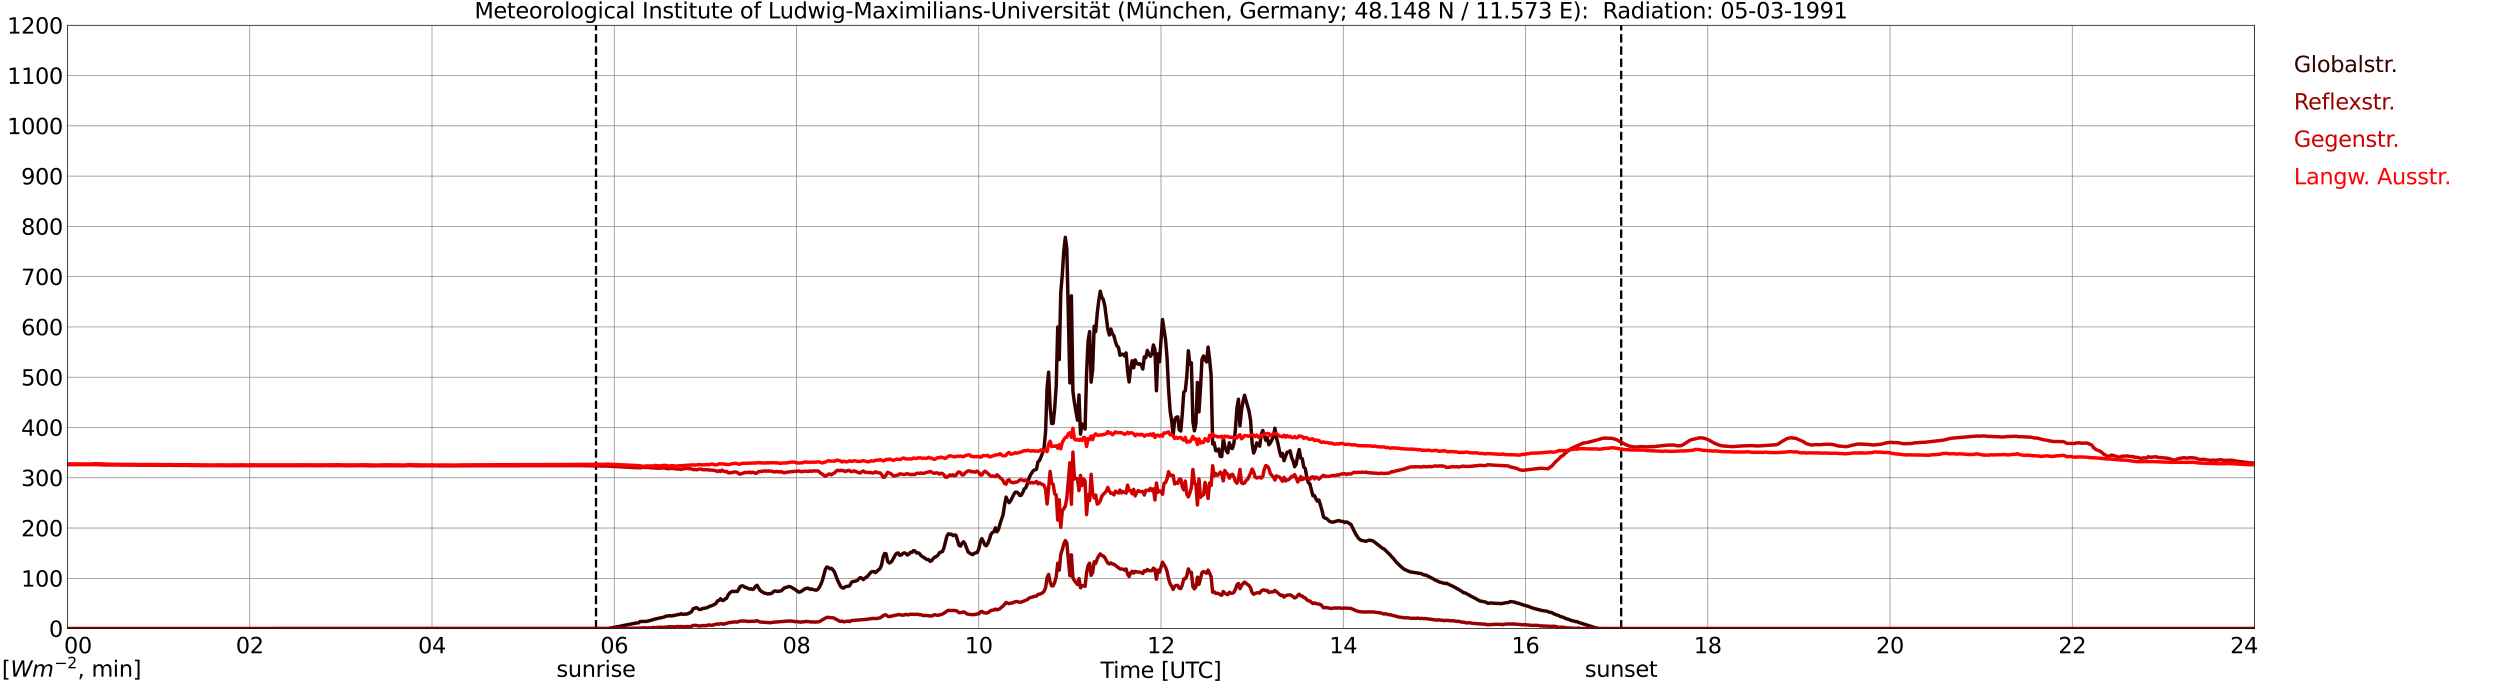 <?xml version="1.0" encoding="utf-8" standalone="no"?>
<!DOCTYPE svg PUBLIC "-//W3C//DTD SVG 1.1//EN"
  "http://www.w3.org/Graphics/SVG/1.1/DTD/svg11.dtd">
<svg xmlns:xlink="http://www.w3.org/1999/xlink" width="1085.4pt" height="296.64pt" viewBox="0 0 1085.4 296.64" xmlns="http://www.w3.org/2000/svg" version="1.1">
 <defs>
  <style type="text/css">*{stroke-linejoin: round; stroke-linecap: butt}</style>
 </defs>
 <g id="figure_1">
  <g id="patch_1">
   <path d="M 0 296.64 
L 1085.4 296.64 
L 1085.4 0 
L 0 0 
z
" style="fill: #ffffff"/>
  </g>
  <g id="axes_1">
   <g id="patch_2">
    <path d="M 29.306 272.909 
L 978.814 272.909 
L 978.814 10.976 
L 29.306 10.976 
z
" style="fill: #ffffff"/>
   </g>
   <g id="patch_3">
    <path d="M 978.814 272.909 
L 978.814 272.909 
L 978.814 10.976 
L 978.814 10.976 
z
" clip-path="url(#pa7dc70090e)" style="fill: #d3d3d3; opacity: 0.25; stroke: #d3d3d3; stroke-linejoin: miter"/>
   </g>
   <g id="matplotlib.axis_1">
    <g id="xtick_1">
     <g id="line2d_1">
      <path d="M 29.306 272.909 
L 29.306 10.976 
" clip-path="url(#pa7dc70090e)" style="fill: none; stroke: #808080; stroke-width: 0.3; stroke-linecap: square"/>
     </g>
     <g id="line2d_2"/>
     <g id="text_1">
      <!--    00 -->
      <g transform="translate(18.733 283.627) scale(0.095 -0.095)">
       <defs>
        <path id="DejaVuSans-20" transform="scale(0.016)"/>
        <path id="DejaVuSans-30" d="M 2034 4250 
Q 1547 4250 1301 3770 
Q 1056 3291 1056 2328 
Q 1056 1369 1301 889 
Q 1547 409 2034 409 
Q 2525 409 2770 889 
Q 3016 1369 3016 2328 
Q 3016 3291 2770 3770 
Q 2525 4250 2034 4250 
z
M 2034 4750 
Q 2819 4750 3233 4129 
Q 3647 3509 3647 2328 
Q 3647 1150 3233 529 
Q 2819 -91 2034 -91 
Q 1250 -91 836 529 
Q 422 1150 422 2328 
Q 422 3509 836 4129 
Q 1250 4750 2034 4750 
z
" transform="scale(0.016)"/>
       </defs>
       <use xlink:href="#DejaVuSans-20"/>
       <use xlink:href="#DejaVuSans-20" transform="translate(31.787 0)"/>
       <use xlink:href="#DejaVuSans-20" transform="translate(63.574 0)"/>
       <use xlink:href="#DejaVuSans-30" transform="translate(95.361 0)"/>
       <use xlink:href="#DejaVuSans-30" transform="translate(158.984 0)"/>
      </g>
     </g>
    </g>
    <g id="xtick_2">
     <g id="line2d_3">
      <path d="M 108.431 272.909 
L 108.431 10.976 
" clip-path="url(#pa7dc70090e)" style="fill: none; stroke: #808080; stroke-width: 0.3; stroke-linecap: square"/>
     </g>
     <g id="line2d_4"/>
     <g id="text_2">
      <!-- 02 -->
      <g transform="translate(102.387 283.627) scale(0.095 -0.095)">
       <defs>
        <path id="DejaVuSans-32" d="M 1228 531 
L 3431 531 
L 3431 0 
L 469 0 
L 469 531 
Q 828 903 1448 1529 
Q 2069 2156 2228 2338 
Q 2531 2678 2651 2914 
Q 2772 3150 2772 3378 
Q 2772 3750 2511 3984 
Q 2250 4219 1831 4219 
Q 1534 4219 1204 4116 
Q 875 4013 500 3803 
L 500 4441 
Q 881 4594 1212 4672 
Q 1544 4750 1819 4750 
Q 2544 4750 2975 4387 
Q 3406 4025 3406 3419 
Q 3406 3131 3298 2873 
Q 3191 2616 2906 2266 
Q 2828 2175 2409 1742 
Q 1991 1309 1228 531 
z
" transform="scale(0.016)"/>
       </defs>
       <use xlink:href="#DejaVuSans-30"/>
       <use xlink:href="#DejaVuSans-32" transform="translate(63.623 0)"/>
      </g>
     </g>
    </g>
    <g id="xtick_3">
     <g id="line2d_5">
      <path d="M 187.557 272.909 
L 187.557 10.976 
" clip-path="url(#pa7dc70090e)" style="fill: none; stroke: #808080; stroke-width: 0.3; stroke-linecap: square"/>
     </g>
     <g id="line2d_6"/>
     <g id="text_3">
      <!-- 04 -->
      <g transform="translate(181.513 283.627) scale(0.095 -0.095)">
       <defs>
        <path id="DejaVuSans-34" d="M 2419 4116 
L 825 1625 
L 2419 1625 
L 2419 4116 
z
M 2253 4666 
L 3047 4666 
L 3047 1625 
L 3713 1625 
L 3713 1100 
L 3047 1100 
L 3047 0 
L 2419 0 
L 2419 1100 
L 313 1100 
L 313 1709 
L 2253 4666 
z
" transform="scale(0.016)"/>
       </defs>
       <use xlink:href="#DejaVuSans-30"/>
       <use xlink:href="#DejaVuSans-34" transform="translate(63.623 0)"/>
      </g>
     </g>
    </g>
    <g id="xtick_4">
     <g id="line2d_7">
      <path d="M 266.683 272.909 
L 266.683 10.976 
" clip-path="url(#pa7dc70090e)" style="fill: none; stroke: #808080; stroke-width: 0.3; stroke-linecap: square"/>
     </g>
     <g id="line2d_8"/>
     <g id="text_4">
      <!-- 06 -->
      <g transform="translate(260.638 283.627) scale(0.095 -0.095)">
       <defs>
        <path id="DejaVuSans-36" d="M 2113 2584 
Q 1688 2584 1439 2293 
Q 1191 2003 1191 1497 
Q 1191 994 1439 701 
Q 1688 409 2113 409 
Q 2538 409 2786 701 
Q 3034 994 3034 1497 
Q 3034 2003 2786 2293 
Q 2538 2584 2113 2584 
z
M 3366 4563 
L 3366 3988 
Q 3128 4100 2886 4159 
Q 2644 4219 2406 4219 
Q 1781 4219 1451 3797 
Q 1122 3375 1075 2522 
Q 1259 2794 1537 2939 
Q 1816 3084 2150 3084 
Q 2853 3084 3261 2657 
Q 3669 2231 3669 1497 
Q 3669 778 3244 343 
Q 2819 -91 2113 -91 
Q 1303 -91 875 529 
Q 447 1150 447 2328 
Q 447 3434 972 4092 
Q 1497 4750 2381 4750 
Q 2619 4750 2861 4703 
Q 3103 4656 3366 4563 
z
" transform="scale(0.016)"/>
       </defs>
       <use xlink:href="#DejaVuSans-30"/>
       <use xlink:href="#DejaVuSans-36" transform="translate(63.623 0)"/>
      </g>
     </g>
    </g>
    <g id="xtick_5">
     <g id="line2d_9">
      <path d="M 345.808 272.909 
L 345.808 10.976 
" clip-path="url(#pa7dc70090e)" style="fill: none; stroke: #808080; stroke-width: 0.3; stroke-linecap: square"/>
     </g>
     <g id="line2d_10"/>
     <g id="text_5">
      <!-- 08 -->
      <g transform="translate(339.764 283.627) scale(0.095 -0.095)">
       <defs>
        <path id="DejaVuSans-38" d="M 2034 2216 
Q 1584 2216 1326 1975 
Q 1069 1734 1069 1313 
Q 1069 891 1326 650 
Q 1584 409 2034 409 
Q 2484 409 2743 651 
Q 3003 894 3003 1313 
Q 3003 1734 2745 1975 
Q 2488 2216 2034 2216 
z
M 1403 2484 
Q 997 2584 770 2862 
Q 544 3141 544 3541 
Q 544 4100 942 4425 
Q 1341 4750 2034 4750 
Q 2731 4750 3128 4425 
Q 3525 4100 3525 3541 
Q 3525 3141 3298 2862 
Q 3072 2584 2669 2484 
Q 3125 2378 3379 2068 
Q 3634 1759 3634 1313 
Q 3634 634 3220 271 
Q 2806 -91 2034 -91 
Q 1263 -91 848 271 
Q 434 634 434 1313 
Q 434 1759 690 2068 
Q 947 2378 1403 2484 
z
M 1172 3481 
Q 1172 3119 1398 2916 
Q 1625 2713 2034 2713 
Q 2441 2713 2670 2916 
Q 2900 3119 2900 3481 
Q 2900 3844 2670 4047 
Q 2441 4250 2034 4250 
Q 1625 4250 1398 4047 
Q 1172 3844 1172 3481 
z
" transform="scale(0.016)"/>
       </defs>
       <use xlink:href="#DejaVuSans-30"/>
       <use xlink:href="#DejaVuSans-38" transform="translate(63.623 0)"/>
      </g>
     </g>
    </g>
    <g id="xtick_6">
     <g id="line2d_11">
      <path d="M 424.934 272.909 
L 424.934 10.976 
" clip-path="url(#pa7dc70090e)" style="fill: none; stroke: #808080; stroke-width: 0.3; stroke-linecap: square"/>
     </g>
     <g id="line2d_12"/>
     <g id="text_6">
      <!-- 10 -->
      <g transform="translate(418.89 283.627) scale(0.095 -0.095)">
       <defs>
        <path id="DejaVuSans-31" d="M 794 531 
L 1825 531 
L 1825 4091 
L 703 3866 
L 703 4441 
L 1819 4666 
L 2450 4666 
L 2450 531 
L 3481 531 
L 3481 0 
L 794 0 
L 794 531 
z
" transform="scale(0.016)"/>
       </defs>
       <use xlink:href="#DejaVuSans-31"/>
       <use xlink:href="#DejaVuSans-30" transform="translate(63.623 0)"/>
      </g>
     </g>
    </g>
    <g id="xtick_7">
     <g id="line2d_13">
      <path d="M 504.06 272.909 
L 504.06 10.976 
" clip-path="url(#pa7dc70090e)" style="fill: none; stroke: #808080; stroke-width: 0.3; stroke-linecap: square"/>
     </g>
     <g id="line2d_14"/>
     <g id="text_7">
      <!-- 12 -->
      <g transform="translate(498.015 283.627) scale(0.095 -0.095)">
       <use xlink:href="#DejaVuSans-31"/>
       <use xlink:href="#DejaVuSans-32" transform="translate(63.623 0)"/>
      </g>
     </g>
    </g>
    <g id="xtick_8">
     <g id="line2d_15">
      <path d="M 583.185 272.909 
L 583.185 10.976 
" clip-path="url(#pa7dc70090e)" style="fill: none; stroke: #808080; stroke-width: 0.3; stroke-linecap: square"/>
     </g>
     <g id="line2d_16"/>
     <g id="text_8">
      <!-- 14 -->
      <g transform="translate(577.141 283.627) scale(0.095 -0.095)">
       <use xlink:href="#DejaVuSans-31"/>
       <use xlink:href="#DejaVuSans-34" transform="translate(63.623 0)"/>
      </g>
     </g>
    </g>
    <g id="xtick_9">
     <g id="line2d_17">
      <path d="M 662.311 272.909 
L 662.311 10.976 
" clip-path="url(#pa7dc70090e)" style="fill: none; stroke: #808080; stroke-width: 0.3; stroke-linecap: square"/>
     </g>
     <g id="line2d_18"/>
     <g id="text_9">
      <!-- 16 -->
      <g transform="translate(656.267 283.627) scale(0.095 -0.095)">
       <use xlink:href="#DejaVuSans-31"/>
       <use xlink:href="#DejaVuSans-36" transform="translate(63.623 0)"/>
      </g>
     </g>
    </g>
    <g id="xtick_10">
     <g id="line2d_19">
      <path d="M 741.437 272.909 
L 741.437 10.976 
" clip-path="url(#pa7dc70090e)" style="fill: none; stroke: #808080; stroke-width: 0.3; stroke-linecap: square"/>
     </g>
     <g id="line2d_20"/>
     <g id="text_10">
      <!-- 18 -->
      <g transform="translate(735.392 283.627) scale(0.095 -0.095)">
       <use xlink:href="#DejaVuSans-31"/>
       <use xlink:href="#DejaVuSans-38" transform="translate(63.623 0)"/>
      </g>
     </g>
    </g>
    <g id="xtick_11">
     <g id="line2d_21">
      <path d="M 820.562 272.909 
L 820.562 10.976 
" clip-path="url(#pa7dc70090e)" style="fill: none; stroke: #808080; stroke-width: 0.3; stroke-linecap: square"/>
     </g>
     <g id="line2d_22"/>
     <g id="text_11">
      <!-- 20 -->
      <g transform="translate(814.518 283.627) scale(0.095 -0.095)">
       <use xlink:href="#DejaVuSans-32"/>
       <use xlink:href="#DejaVuSans-30" transform="translate(63.623 0)"/>
      </g>
     </g>
    </g>
    <g id="xtick_12">
     <g id="line2d_23">
      <path d="M 899.688 272.909 
L 899.688 10.976 
" clip-path="url(#pa7dc70090e)" style="fill: none; stroke: #808080; stroke-width: 0.3; stroke-linecap: square"/>
     </g>
     <g id="line2d_24"/>
     <g id="text_12">
      <!-- 22 -->
      <g transform="translate(893.644 283.627) scale(0.095 -0.095)">
       <use xlink:href="#DejaVuSans-32"/>
       <use xlink:href="#DejaVuSans-32" transform="translate(63.623 0)"/>
      </g>
     </g>
    </g>
    <g id="xtick_13">
     <g id="line2d_25">
      <path d="M 978.814 272.909 
L 978.814 10.976 
" clip-path="url(#pa7dc70090e)" style="fill: none; stroke: #808080; stroke-width: 0.3; stroke-linecap: square"/>
     </g>
     <g id="line2d_26"/>
     <g id="text_13">
      <!-- 24    -->
      <g transform="translate(968.241 283.627) scale(0.095 -0.095)">
       <use xlink:href="#DejaVuSans-32"/>
       <use xlink:href="#DejaVuSans-34" transform="translate(63.623 0)"/>
       <use xlink:href="#DejaVuSans-20" transform="translate(127.246 0)"/>
       <use xlink:href="#DejaVuSans-20" transform="translate(159.033 0)"/>
       <use xlink:href="#DejaVuSans-20" transform="translate(190.82 0)"/>
      </g>
     </g>
    </g>
    <g id="text_14">
     <!-- Time [UTC] -->
     <g transform="translate(477.806 294.322) scale(0.095 -0.095)">
      <defs>
       <path id="DejaVuSans-54" d="M -19 4666 
L 3928 4666 
L 3928 4134 
L 2272 4134 
L 2272 0 
L 1638 0 
L 1638 4134 
L -19 4134 
L -19 4666 
z
" transform="scale(0.016)"/>
       <path id="DejaVuSans-69" d="M 603 3500 
L 1178 3500 
L 1178 0 
L 603 0 
L 603 3500 
z
M 603 4863 
L 1178 4863 
L 1178 4134 
L 603 4134 
L 603 4863 
z
" transform="scale(0.016)"/>
       <path id="DejaVuSans-6d" d="M 3328 2828 
Q 3544 3216 3844 3400 
Q 4144 3584 4550 3584 
Q 5097 3584 5394 3201 
Q 5691 2819 5691 2113 
L 5691 0 
L 5113 0 
L 5113 2094 
Q 5113 2597 4934 2840 
Q 4756 3084 4391 3084 
Q 3944 3084 3684 2787 
Q 3425 2491 3425 1978 
L 3425 0 
L 2847 0 
L 2847 2094 
Q 2847 2600 2669 2842 
Q 2491 3084 2119 3084 
Q 1678 3084 1418 2786 
Q 1159 2488 1159 1978 
L 1159 0 
L 581 0 
L 581 3500 
L 1159 3500 
L 1159 2956 
Q 1356 3278 1631 3431 
Q 1906 3584 2284 3584 
Q 2666 3584 2933 3390 
Q 3200 3197 3328 2828 
z
" transform="scale(0.016)"/>
       <path id="DejaVuSans-65" d="M 3597 1894 
L 3597 1613 
L 953 1613 
Q 991 1019 1311 708 
Q 1631 397 2203 397 
Q 2534 397 2845 478 
Q 3156 559 3463 722 
L 3463 178 
Q 3153 47 2828 -22 
Q 2503 -91 2169 -91 
Q 1331 -91 842 396 
Q 353 884 353 1716 
Q 353 2575 817 3079 
Q 1281 3584 2069 3584 
Q 2775 3584 3186 3129 
Q 3597 2675 3597 1894 
z
M 3022 2063 
Q 3016 2534 2758 2815 
Q 2500 3097 2075 3097 
Q 1594 3097 1305 2825 
Q 1016 2553 972 2059 
L 3022 2063 
z
" transform="scale(0.016)"/>
       <path id="DejaVuSans-5b" d="M 550 4863 
L 1875 4863 
L 1875 4416 
L 1125 4416 
L 1125 -397 
L 1875 -397 
L 1875 -844 
L 550 -844 
L 550 4863 
z
" transform="scale(0.016)"/>
       <path id="DejaVuSans-55" d="M 556 4666 
L 1191 4666 
L 1191 1831 
Q 1191 1081 1462 751 
Q 1734 422 2344 422 
Q 2950 422 3222 751 
Q 3494 1081 3494 1831 
L 3494 4666 
L 4128 4666 
L 4128 1753 
Q 4128 841 3676 375 
Q 3225 -91 2344 -91 
Q 1459 -91 1007 375 
Q 556 841 556 1753 
L 556 4666 
z
" transform="scale(0.016)"/>
       <path id="DejaVuSans-43" d="M 4122 4306 
L 4122 3641 
Q 3803 3938 3442 4084 
Q 3081 4231 2675 4231 
Q 1875 4231 1450 3742 
Q 1025 3253 1025 2328 
Q 1025 1406 1450 917 
Q 1875 428 2675 428 
Q 3081 428 3442 575 
Q 3803 722 4122 1019 
L 4122 359 
Q 3791 134 3420 21 
Q 3050 -91 2638 -91 
Q 1578 -91 968 557 
Q 359 1206 359 2328 
Q 359 3453 968 4101 
Q 1578 4750 2638 4750 
Q 3056 4750 3426 4639 
Q 3797 4528 4122 4306 
z
" transform="scale(0.016)"/>
       <path id="DejaVuSans-5d" d="M 1947 4863 
L 1947 -844 
L 622 -844 
L 622 -397 
L 1369 -397 
L 1369 4416 
L 622 4416 
L 622 4863 
L 1947 4863 
z
" transform="scale(0.016)"/>
      </defs>
      <use xlink:href="#DejaVuSans-54"/>
      <use xlink:href="#DejaVuSans-69" transform="translate(57.959 0)"/>
      <use xlink:href="#DejaVuSans-6d" transform="translate(85.742 0)"/>
      <use xlink:href="#DejaVuSans-65" transform="translate(183.154 0)"/>
      <use xlink:href="#DejaVuSans-20" transform="translate(244.678 0)"/>
      <use xlink:href="#DejaVuSans-5b" transform="translate(276.465 0)"/>
      <use xlink:href="#DejaVuSans-55" transform="translate(315.479 0)"/>
      <use xlink:href="#DejaVuSans-54" transform="translate(388.672 0)"/>
      <use xlink:href="#DejaVuSans-43" transform="translate(443.881 0)"/>
      <use xlink:href="#DejaVuSans-5d" transform="translate(513.705 0)"/>
     </g>
    </g>
   </g>
   <g id="matplotlib.axis_2">
    <g id="ytick_1">
     <g id="line2d_27">
      <path d="M 29.306 272.909 
L 978.814 272.909 
" clip-path="url(#pa7dc70090e)" style="fill: none; stroke: #808080; stroke-width: 0.3; stroke-linecap: square"/>
     </g>
     <g id="line2d_28"/>
     <g id="text_15">
      <!-- 0 -->
      <g transform="translate(21.261 276.518) scale(0.095 -0.095)">
       <use xlink:href="#DejaVuSans-30"/>
      </g>
     </g>
    </g>
    <g id="ytick_2">
     <g id="line2d_29">
      <path d="M 29.306 251.081 
L 978.814 251.081 
" clip-path="url(#pa7dc70090e)" style="fill: none; stroke: #808080; stroke-width: 0.3; stroke-linecap: square"/>
     </g>
     <g id="line2d_30"/>
     <g id="text_16">
      <!-- 100 -->
      <g transform="translate(9.173 254.69) scale(0.095 -0.095)">
       <use xlink:href="#DejaVuSans-31"/>
       <use xlink:href="#DejaVuSans-30" transform="translate(63.623 0)"/>
       <use xlink:href="#DejaVuSans-30" transform="translate(127.246 0)"/>
      </g>
     </g>
    </g>
    <g id="ytick_3">
     <g id="line2d_31">
      <path d="M 29.306 229.253 
L 978.814 229.253 
" clip-path="url(#pa7dc70090e)" style="fill: none; stroke: #808080; stroke-width: 0.3; stroke-linecap: square"/>
     </g>
     <g id="line2d_32"/>
     <g id="text_17">
      <!-- 200 -->
      <g transform="translate(9.173 232.863) scale(0.095 -0.095)">
       <use xlink:href="#DejaVuSans-32"/>
       <use xlink:href="#DejaVuSans-30" transform="translate(63.623 0)"/>
       <use xlink:href="#DejaVuSans-30" transform="translate(127.246 0)"/>
      </g>
     </g>
    </g>
    <g id="ytick_4">
     <g id="line2d_33">
      <path d="M 29.306 207.426 
L 978.814 207.426 
" clip-path="url(#pa7dc70090e)" style="fill: none; stroke: #808080; stroke-width: 0.3; stroke-linecap: square"/>
     </g>
     <g id="line2d_34"/>
     <g id="text_18">
      <!-- 300 -->
      <g transform="translate(9.173 211.035) scale(0.095 -0.095)">
       <defs>
        <path id="DejaVuSans-33" d="M 2597 2516 
Q 3050 2419 3304 2112 
Q 3559 1806 3559 1356 
Q 3559 666 3084 287 
Q 2609 -91 1734 -91 
Q 1441 -91 1130 -33 
Q 819 25 488 141 
L 488 750 
Q 750 597 1062 519 
Q 1375 441 1716 441 
Q 2309 441 2620 675 
Q 2931 909 2931 1356 
Q 2931 1769 2642 2001 
Q 2353 2234 1838 2234 
L 1294 2234 
L 1294 2753 
L 1863 2753 
Q 2328 2753 2575 2939 
Q 2822 3125 2822 3475 
Q 2822 3834 2567 4026 
Q 2313 4219 1838 4219 
Q 1578 4219 1281 4162 
Q 984 4106 628 3988 
L 628 4550 
Q 988 4650 1302 4700 
Q 1616 4750 1894 4750 
Q 2613 4750 3031 4423 
Q 3450 4097 3450 3541 
Q 3450 3153 3228 2886 
Q 3006 2619 2597 2516 
z
" transform="scale(0.016)"/>
       </defs>
       <use xlink:href="#DejaVuSans-33"/>
       <use xlink:href="#DejaVuSans-30" transform="translate(63.623 0)"/>
       <use xlink:href="#DejaVuSans-30" transform="translate(127.246 0)"/>
      </g>
     </g>
    </g>
    <g id="ytick_5">
     <g id="line2d_35">
      <path d="M 29.306 185.598 
L 978.814 185.598 
" clip-path="url(#pa7dc70090e)" style="fill: none; stroke: #808080; stroke-width: 0.3; stroke-linecap: square"/>
     </g>
     <g id="line2d_36"/>
     <g id="text_19">
      <!-- 400 -->
      <g transform="translate(9.173 189.207) scale(0.095 -0.095)">
       <use xlink:href="#DejaVuSans-34"/>
       <use xlink:href="#DejaVuSans-30" transform="translate(63.623 0)"/>
       <use xlink:href="#DejaVuSans-30" transform="translate(127.246 0)"/>
      </g>
     </g>
    </g>
    <g id="ytick_6">
     <g id="line2d_37">
      <path d="M 29.306 163.77 
L 978.814 163.77 
" clip-path="url(#pa7dc70090e)" style="fill: none; stroke: #808080; stroke-width: 0.3; stroke-linecap: square"/>
     </g>
     <g id="line2d_38"/>
     <g id="text_20">
      <!-- 500 -->
      <g transform="translate(9.173 167.379) scale(0.095 -0.095)">
       <defs>
        <path id="DejaVuSans-35" d="M 691 4666 
L 3169 4666 
L 3169 4134 
L 1269 4134 
L 1269 2991 
Q 1406 3038 1543 3061 
Q 1681 3084 1819 3084 
Q 2600 3084 3056 2656 
Q 3513 2228 3513 1497 
Q 3513 744 3044 326 
Q 2575 -91 1722 -91 
Q 1428 -91 1123 -41 
Q 819 9 494 109 
L 494 744 
Q 775 591 1075 516 
Q 1375 441 1709 441 
Q 2250 441 2565 725 
Q 2881 1009 2881 1497 
Q 2881 1984 2565 2268 
Q 2250 2553 1709 2553 
Q 1456 2553 1204 2497 
Q 953 2441 691 2322 
L 691 4666 
z
" transform="scale(0.016)"/>
       </defs>
       <use xlink:href="#DejaVuSans-35"/>
       <use xlink:href="#DejaVuSans-30" transform="translate(63.623 0)"/>
       <use xlink:href="#DejaVuSans-30" transform="translate(127.246 0)"/>
      </g>
     </g>
    </g>
    <g id="ytick_7">
     <g id="line2d_39">
      <path d="M 29.306 141.942 
L 978.814 141.942 
" clip-path="url(#pa7dc70090e)" style="fill: none; stroke: #808080; stroke-width: 0.3; stroke-linecap: square"/>
     </g>
     <g id="line2d_40"/>
     <g id="text_21">
      <!-- 600 -->
      <g transform="translate(9.173 145.551) scale(0.095 -0.095)">
       <use xlink:href="#DejaVuSans-36"/>
       <use xlink:href="#DejaVuSans-30" transform="translate(63.623 0)"/>
       <use xlink:href="#DejaVuSans-30" transform="translate(127.246 0)"/>
      </g>
     </g>
    </g>
    <g id="ytick_8">
     <g id="line2d_41">
      <path d="M 29.306 120.114 
L 978.814 120.114 
" clip-path="url(#pa7dc70090e)" style="fill: none; stroke: #808080; stroke-width: 0.3; stroke-linecap: square"/>
     </g>
     <g id="line2d_42"/>
     <g id="text_22">
      <!-- 700 -->
      <g transform="translate(9.173 123.724) scale(0.095 -0.095)">
       <defs>
        <path id="DejaVuSans-37" d="M 525 4666 
L 3525 4666 
L 3525 4397 
L 1831 0 
L 1172 0 
L 2766 4134 
L 525 4134 
L 525 4666 
z
" transform="scale(0.016)"/>
       </defs>
       <use xlink:href="#DejaVuSans-37"/>
       <use xlink:href="#DejaVuSans-30" transform="translate(63.623 0)"/>
       <use xlink:href="#DejaVuSans-30" transform="translate(127.246 0)"/>
      </g>
     </g>
    </g>
    <g id="ytick_9">
     <g id="line2d_43">
      <path d="M 29.306 98.287 
L 978.814 98.287 
" clip-path="url(#pa7dc70090e)" style="fill: none; stroke: #808080; stroke-width: 0.3; stroke-linecap: square"/>
     </g>
     <g id="line2d_44"/>
     <g id="text_23">
      <!-- 800 -->
      <g transform="translate(9.173 101.896) scale(0.095 -0.095)">
       <use xlink:href="#DejaVuSans-38"/>
       <use xlink:href="#DejaVuSans-30" transform="translate(63.623 0)"/>
       <use xlink:href="#DejaVuSans-30" transform="translate(127.246 0)"/>
      </g>
     </g>
    </g>
    <g id="ytick_10">
     <g id="line2d_45">
      <path d="M 29.306 76.459 
L 978.814 76.459 
" clip-path="url(#pa7dc70090e)" style="fill: none; stroke: #808080; stroke-width: 0.3; stroke-linecap: square"/>
     </g>
     <g id="line2d_46"/>
     <g id="text_24">
      <!-- 900 -->
      <g transform="translate(9.173 80.068) scale(0.095 -0.095)">
       <defs>
        <path id="DejaVuSans-39" d="M 703 97 
L 703 672 
Q 941 559 1184 500 
Q 1428 441 1663 441 
Q 2288 441 2617 861 
Q 2947 1281 2994 2138 
Q 2813 1869 2534 1725 
Q 2256 1581 1919 1581 
Q 1219 1581 811 2004 
Q 403 2428 403 3163 
Q 403 3881 828 4315 
Q 1253 4750 1959 4750 
Q 2769 4750 3195 4129 
Q 3622 3509 3622 2328 
Q 3622 1225 3098 567 
Q 2575 -91 1691 -91 
Q 1453 -91 1209 -44 
Q 966 3 703 97 
z
M 1959 2075 
Q 2384 2075 2632 2365 
Q 2881 2656 2881 3163 
Q 2881 3666 2632 3958 
Q 2384 4250 1959 4250 
Q 1534 4250 1286 3958 
Q 1038 3666 1038 3163 
Q 1038 2656 1286 2365 
Q 1534 2075 1959 2075 
z
" transform="scale(0.016)"/>
       </defs>
       <use xlink:href="#DejaVuSans-39"/>
       <use xlink:href="#DejaVuSans-30" transform="translate(63.623 0)"/>
       <use xlink:href="#DejaVuSans-30" transform="translate(127.246 0)"/>
      </g>
     </g>
    </g>
    <g id="ytick_11">
     <g id="line2d_47">
      <path d="M 29.306 54.631 
L 978.814 54.631 
" clip-path="url(#pa7dc70090e)" style="fill: none; stroke: #808080; stroke-width: 0.3; stroke-linecap: square"/>
     </g>
     <g id="line2d_48"/>
     <g id="text_25">
      <!-- 1000 -->
      <g transform="translate(3.128 58.24) scale(0.095 -0.095)">
       <use xlink:href="#DejaVuSans-31"/>
       <use xlink:href="#DejaVuSans-30" transform="translate(63.623 0)"/>
       <use xlink:href="#DejaVuSans-30" transform="translate(127.246 0)"/>
       <use xlink:href="#DejaVuSans-30" transform="translate(190.869 0)"/>
      </g>
     </g>
    </g>
    <g id="ytick_12">
     <g id="line2d_49">
      <path d="M 29.306 32.803 
L 978.814 32.803 
" clip-path="url(#pa7dc70090e)" style="fill: none; stroke: #808080; stroke-width: 0.3; stroke-linecap: square"/>
     </g>
     <g id="line2d_50"/>
     <g id="text_26">
      <!-- 1100 -->
      <g transform="translate(3.128 36.413) scale(0.095 -0.095)">
       <use xlink:href="#DejaVuSans-31"/>
       <use xlink:href="#DejaVuSans-31" transform="translate(63.623 0)"/>
       <use xlink:href="#DejaVuSans-30" transform="translate(127.246 0)"/>
       <use xlink:href="#DejaVuSans-30" transform="translate(190.869 0)"/>
      </g>
     </g>
    </g>
    <g id="ytick_13">
     <g id="line2d_51">
      <path d="M 29.306 10.976 
L 978.814 10.976 
" clip-path="url(#pa7dc70090e)" style="fill: none; stroke: #808080; stroke-width: 0.3; stroke-linecap: square"/>
     </g>
     <g id="line2d_52"/>
     <g id="text_27">
      <!-- 1200 -->
      <g transform="translate(3.128 14.585) scale(0.095 -0.095)">
       <use xlink:href="#DejaVuSans-31"/>
       <use xlink:href="#DejaVuSans-32" transform="translate(63.623 0)"/>
       <use xlink:href="#DejaVuSans-30" transform="translate(127.246 0)"/>
       <use xlink:href="#DejaVuSans-30" transform="translate(190.869 0)"/>
      </g>
     </g>
    </g>
   </g>
   <g id="line2d_53">
    <path d="M 258.77 272.909 
L 258.77 10.976 
" clip-path="url(#pa7dc70090e)" style="fill: none; stroke-dasharray: 3.7,1.6; stroke-dashoffset: 0; stroke: #000000"/>
   </g>
   <g id="line2d_54">
    <path d="M 703.852 272.909 
L 703.852 10.976 
" clip-path="url(#pa7dc70090e)" style="fill: none; stroke-dasharray: 3.7,1.6; stroke-dashoffset: 0; stroke: #000000"/>
   </g>
   <g id="line2d_55">
    <path d="M 29.306 272.909 
L 264.045 272.874 
L 266.023 272.505 
L 267.342 272.221 
L 269.32 271.874 
L 271.298 271.444 
L 274.595 270.809 
L 276.573 270.438 
L 277.233 270.438 
L 277.892 269.831 
L 279.211 269.831 
L 279.87 269.737 
L 280.53 269.831 
L 283.167 269.178 
L 283.827 268.899 
L 288.442 267.873 
L 289.102 267.5 
L 291.08 267.312 
L 291.739 267.452 
L 292.399 267.172 
L 293.058 267.172 
L 293.717 266.939 
L 295.036 266.753 
L 295.696 266.426 
L 296.355 266.753 
L 297.674 266.566 
L 298.333 266.614 
L 298.992 266.24 
L 299.652 266.007 
L 300.311 265.448 
L 300.971 264.28 
L 301.63 264.095 
L 302.289 263.767 
L 303.608 264.608 
L 304.267 264.608 
L 304.927 264.234 
L 306.905 263.861 
L 308.224 263.163 
L 308.883 263.021 
L 309.543 262.741 
L 310.861 261.995 
L 311.521 260.877 
L 312.18 260.69 
L 312.839 259.943 
L 313.499 260.644 
L 314.158 260.69 
L 314.818 260.037 
L 315.477 259.758 
L 316.136 258.31 
L 316.796 257.472 
L 317.455 256.959 
L 318.114 256.678 
L 318.774 256.82 
L 319.433 256.726 
L 320.093 256.82 
L 321.411 254.674 
L 322.071 254.346 
L 322.73 254.44 
L 323.39 254.999 
L 324.049 255.093 
L 325.368 255.746 
L 326.027 255.606 
L 326.686 255.933 
L 327.346 255.606 
L 328.005 254.58 
L 328.665 254.113 
L 329.983 256.304 
L 330.643 256.82 
L 331.961 257.564 
L 332.621 257.612 
L 333.28 257.891 
L 333.94 257.752 
L 334.599 257.752 
L 335.258 257.424 
L 335.918 256.772 
L 336.577 256.538 
L 337.236 256.726 
L 337.896 256.726 
L 339.215 256.538 
L 340.533 255.233 
L 341.193 255.093 
L 342.512 254.626 
L 343.171 254.766 
L 344.49 255.512 
L 345.149 255.885 
L 346.468 256.911 
L 347.127 257.099 
L 348.446 256.398 
L 349.105 255.839 
L 349.765 255.512 
L 350.424 255.372 
L 351.083 255.42 
L 351.743 255.885 
L 352.402 255.7 
L 353.062 255.979 
L 354.38 256.259 
L 355.04 255.933 
L 355.699 255.047 
L 356.359 253.74 
L 357.018 252.107 
L 358.337 247.211 
L 358.996 246.185 
L 359.655 246.371 
L 360.315 246.932 
L 360.974 246.744 
L 361.634 247.397 
L 362.293 248.377 
L 363.612 251.828 
L 364.93 254.58 
L 365.59 255.139 
L 366.249 255.327 
L 366.909 254.814 
L 367.568 254.58 
L 368.227 254.534 
L 368.887 254.301 
L 369.546 253.041 
L 370.206 252.434 
L 370.865 252.434 
L 372.184 252.061 
L 372.843 251.315 
L 373.502 250.756 
L 374.162 251.035 
L 374.821 251.642 
L 375.481 250.989 
L 376.14 250.616 
L 376.799 250.009 
L 378.118 248.422 
L 378.777 248.189 
L 379.437 248.143 
L 380.096 248.61 
L 381.415 247.397 
L 382.074 246.838 
L 382.734 245.299 
L 383.393 241.894 
L 384.053 240.307 
L 384.712 240.447 
L 385.371 243.666 
L 386.031 244.413 
L 386.69 244.179 
L 387.349 243.433 
L 388.668 241.008 
L 389.328 240.215 
L 389.987 240.073 
L 390.646 241.053 
L 391.306 240.914 
L 391.965 240.307 
L 392.624 240.027 
L 393.284 240.261 
L 393.943 240.96 
L 394.603 240.586 
L 395.262 239.794 
L 395.921 239.842 
L 396.581 239.047 
L 397.24 239.235 
L 397.899 240.073 
L 398.559 239.982 
L 399.218 240.401 
L 399.878 241.241 
L 401.196 242.127 
L 402.515 242.965 
L 403.175 242.92 
L 403.834 243.712 
L 404.493 243.433 
L 405.153 242.546 
L 405.812 241.894 
L 406.471 241.66 
L 407.131 241.147 
L 407.79 240.073 
L 408.45 239.7 
L 409.109 239.515 
L 409.768 238.07 
L 411.087 232.844 
L 411.746 231.726 
L 412.406 232.006 
L 413.065 231.912 
L 413.725 232.519 
L 414.384 232.285 
L 415.043 232.379 
L 416.362 236.762 
L 417.022 237.089 
L 417.681 235.83 
L 418.34 235.223 
L 419 236.157 
L 420.318 239.654 
L 421.637 240.54 
L 422.297 240.82 
L 422.956 240.215 
L 424.275 239.842 
L 424.934 238.349 
L 425.593 235.457 
L 426.253 233.824 
L 426.912 235.038 
L 427.572 236.576 
L 428.231 236.95 
L 428.89 235.876 
L 429.55 234.197 
L 430.209 232.006 
L 430.869 231.213 
L 431.528 230.84 
L 432.187 229.159 
L 432.847 230.886 
L 433.506 229.906 
L 434.165 227.435 
L 435.484 223.517 
L 436.144 219.226 
L 436.803 215.82 
L 437.462 217.359 
L 438.122 218.246 
L 438.781 217.407 
L 440.1 214.749 
L 440.759 213.723 
L 441.419 213.675 
L 442.078 214.094 
L 442.737 215.122 
L 443.397 214.98 
L 444.056 213.815 
L 444.716 212.23 
L 445.375 211.809 
L 446.034 209.99 
L 446.694 207.845 
L 447.353 206.212 
L 448.672 204.254 
L 449.991 203.741 
L 450.65 200.476 
L 451.309 199.917 
L 451.969 198.424 
L 452.628 196.603 
L 453.287 194.412 
L 453.947 187.51 
L 454.606 168.293 
L 455.266 161.576 
L 455.925 176.782 
L 456.584 183.871 
L 457.244 183.777 
L 457.903 177.34 
L 458.563 167.734 
L 459.222 141.988 
L 459.881 156.119 
L 460.541 127.062 
L 461.2 119.366 
L 461.859 108.965 
L 462.519 103.041 
L 463.178 108.173 
L 464.497 166.241 
L 465.156 128.413 
L 465.816 169.971 
L 466.475 174.869 
L 467.794 182.426 
L 468.453 171.464 
L 469.113 188.488 
L 469.772 184.057 
L 470.431 185.037 
L 471.091 186.296 
L 471.75 161.995 
L 472.409 148.004 
L 473.069 143.992 
L 473.728 165.913 
L 474.388 160.411 
L 475.047 141.661 
L 475.706 143.992 
L 476.366 136.11 
L 477.025 130.607 
L 477.685 126.455 
L 478.344 129.02 
L 479.003 130.046 
L 479.663 132.844 
L 480.981 143.06 
L 481.641 145.439 
L 482.3 142.874 
L 482.96 144.972 
L 483.619 145.764 
L 484.278 148.423 
L 484.938 150.195 
L 485.597 150.802 
L 486.256 154.253 
L 486.916 153.834 
L 487.575 153.788 
L 488.235 154.535 
L 488.894 153.227 
L 489.553 161.063 
L 490.213 165.822 
L 490.872 159.898 
L 491.532 156.632 
L 492.191 159.71 
L 492.85 156.259 
L 493.51 157.752 
L 494.169 158.125 
L 494.828 157.892 
L 495.488 158.592 
L 496.147 160.223 
L 496.807 154.954 
L 497.466 155.279 
L 498.125 152.155 
L 498.785 153.74 
L 499.444 154.674 
L 500.103 153.74 
L 500.763 149.776 
L 501.422 151.782 
L 502.082 169.646 
L 502.741 153.6 
L 503.4 157.051 
L 504.719 138.723 
L 506.038 147.445 
L 506.697 155.467 
L 507.357 169.133 
L 508.016 178.368 
L 508.675 182.612 
L 509.335 188.955 
L 509.994 182.332 
L 510.654 181.213 
L 511.313 180.979 
L 511.972 186.576 
L 512.632 187.137 
L 513.291 179.859 
L 513.95 170.253 
L 514.61 169.646 
L 515.269 163.303 
L 515.929 152.295 
L 516.588 158.077 
L 517.247 157.519 
L 517.907 183.125 
L 518.566 187.043 
L 519.226 183.871 
L 519.885 166.053 
L 520.544 178.833 
L 521.204 168.387 
L 521.863 155.98 
L 522.522 154.535 
L 523.182 156.119 
L 523.841 157.145 
L 524.501 150.708 
L 525.16 156.074 
L 525.819 162.882 
L 526.479 192.779 
L 527.138 192.22 
L 527.797 195.671 
L 528.457 195.717 
L 529.116 194.925 
L 529.776 198.096 
L 530.435 198.19 
L 531.094 190.354 
L 531.754 193.759 
L 532.413 195.717 
L 533.073 196.603 
L 533.732 192.22 
L 534.391 194.506 
L 535.051 194.739 
L 535.71 192.5 
L 536.369 186.39 
L 537.029 177.109 
L 537.688 173.331 
L 538.348 184.897 
L 539.007 178.181 
L 539.666 174.402 
L 540.326 171.604 
L 542.304 178.648 
L 542.963 182.706 
L 543.623 192.5 
L 544.282 196.697 
L 544.941 195.064 
L 545.601 192.266 
L 546.26 193.34 
L 546.919 193.713 
L 547.579 188.63 
L 548.238 186.903 
L 549.557 191.146 
L 550.216 190.029 
L 550.876 193.107 
L 551.535 192.266 
L 552.854 189.701 
L 553.513 185.923 
L 554.173 189.981 
L 554.832 192.546 
L 555.491 195.717 
L 556.151 198.05 
L 556.81 196.885 
L 557.47 200.008 
L 558.788 196.372 
L 559.448 196.232 
L 560.107 195.717 
L 560.766 198.657 
L 561.426 200.148 
L 562.085 202.621 
L 562.745 201.547 
L 563.404 197.723 
L 564.063 195.158 
L 564.723 198.937 
L 565.382 199.122 
L 566.042 202.807 
L 566.701 203.414 
L 567.36 207.192 
L 568.02 209.571 
L 568.679 210.036 
L 569.998 215.214 
L 570.657 215.122 
L 571.317 216.567 
L 571.976 217.593 
L 572.635 217.08 
L 573.954 221.605 
L 574.613 224.449 
L 575.273 224.962 
L 575.932 225.102 
L 577.251 226.361 
L 578.57 226.734 
L 579.229 226.595 
L 579.889 226.315 
L 581.207 226.036 
L 582.526 226.409 
L 583.185 226.409 
L 583.845 226.874 
L 584.504 226.595 
L 585.164 226.828 
L 585.823 227.341 
L 586.482 227.621 
L 588.46 231.633 
L 589.779 233.684 
L 590.439 234.243 
L 591.098 234.616 
L 593.076 234.99 
L 594.395 234.525 
L 595.714 234.71 
L 596.373 235.038 
L 600.329 238.115 
L 600.989 238.395 
L 603.626 241.008 
L 604.286 241.846 
L 604.945 242.453 
L 606.264 244.131 
L 608.242 245.997 
L 609.561 247.117 
L 612.198 248.283 
L 616.814 248.983 
L 617.473 249.217 
L 618.133 249.59 
L 618.792 249.636 
L 620.111 250.195 
L 622.748 251.594 
L 623.408 252.015 
L 624.067 252.201 
L 624.726 252.62 
L 627.364 253.321 
L 628.023 253.227 
L 631.98 255.139 
L 632.639 255.652 
L 633.298 255.839 
L 633.958 256.398 
L 634.617 256.678 
L 635.276 257.284 
L 635.936 257.378 
L 636.595 257.658 
L 637.255 258.077 
L 637.914 258.358 
L 638.573 258.823 
L 639.233 259.105 
L 639.892 259.524 
L 640.552 259.758 
L 641.211 260.223 
L 642.53 260.923 
L 643.848 261.157 
L 645.167 261.436 
L 645.827 261.903 
L 646.486 261.903 
L 647.145 261.764 
L 649.123 261.949 
L 651.102 261.995 
L 651.761 262.089 
L 653.08 261.809 
L 655.058 261.53 
L 655.717 261.157 
L 657.036 261.342 
L 657.695 261.436 
L 658.355 261.764 
L 659.014 261.855 
L 662.311 262.929 
L 663.63 263.254 
L 664.949 263.861 
L 666.267 264.234 
L 669.564 265.075 
L 671.542 265.354 
L 672.861 265.867 
L 673.521 265.867 
L 674.839 266.614 
L 676.158 267.081 
L 676.817 267.266 
L 677.477 267.685 
L 678.796 268.013 
L 679.455 268.432 
L 681.433 269.039 
L 682.092 269.366 
L 683.411 269.646 
L 684.071 269.925 
L 684.73 269.879 
L 685.389 270.252 
L 689.346 271.462 
L 692.643 272.562 
L 693.961 272.87 
L 695.939 272.909 
L 978.154 272.909 
L 978.154 272.909 
" clip-path="url(#pa7dc70090e)" style="fill: none; stroke: #330000; stroke-width: 1.5; stroke-linecap: square"/>
   </g>
   <g id="line2d_56">
    <path d="M 29.306 272.909 
L 264.705 272.896 
L 265.364 272.741 
L 266.683 272.741 
L 269.32 272.747 
L 270.639 272.835 
L 278.552 272.686 
L 279.211 272.553 
L 280.53 272.643 
L 283.167 272.553 
L 283.827 272.376 
L 284.486 272.553 
L 285.145 272.42 
L 285.805 272.42 
L 286.464 272.241 
L 287.124 272.42 
L 289.761 272.241 
L 290.42 272.064 
L 291.08 272.064 
L 291.739 272.197 
L 292.399 272.108 
L 293.058 272.154 
L 294.377 271.975 
L 295.036 272.108 
L 295.696 271.975 
L 296.355 272.108 
L 297.674 272.018 
L 299.652 272.064 
L 300.311 271.885 
L 300.971 271.529 
L 302.289 271.529 
L 303.608 271.796 
L 304.267 271.752 
L 304.927 271.573 
L 305.586 271.662 
L 306.246 271.573 
L 306.905 271.619 
L 307.564 271.307 
L 308.883 271.483 
L 309.543 271.396 
L 310.202 271.128 
L 310.861 271.084 
L 311.521 270.861 
L 312.18 270.995 
L 312.839 270.772 
L 313.499 270.816 
L 314.158 271.038 
L 314.818 270.728 
L 315.477 270.639 
L 316.796 270.193 
L 317.455 270.281 
L 318.114 270.058 
L 319.433 270.014 
L 320.093 270.104 
L 321.411 269.613 
L 322.73 269.613 
L 324.049 269.659 
L 324.708 269.835 
L 326.027 269.748 
L 328.005 269.702 
L 328.665 269.436 
L 329.983 270.058 
L 334.599 270.37 
L 335.258 270.193 
L 341.193 269.702 
L 341.852 269.613 
L 342.512 269.702 
L 343.171 269.569 
L 343.83 269.748 
L 344.49 269.702 
L 345.149 269.925 
L 345.808 269.792 
L 346.468 270.014 
L 347.127 270.014 
L 347.787 270.148 
L 348.446 269.925 
L 349.105 270.014 
L 349.765 269.792 
L 351.083 269.881 
L 351.743 270.014 
L 353.062 270.014 
L 353.721 270.104 
L 355.699 269.925 
L 357.018 269.124 
L 358.996 268.011 
L 361.634 268.233 
L 362.293 268.41 
L 362.952 268.855 
L 363.612 269.124 
L 364.271 269.613 
L 364.93 269.792 
L 365.59 269.613 
L 366.249 269.971 
L 368.227 269.659 
L 368.887 269.881 
L 369.546 269.436 
L 376.14 268.901 
L 378.118 268.589 
L 379.437 268.456 
L 380.096 268.589 
L 382.074 268.277 
L 384.053 266.941 
L 384.712 266.985 
L 385.371 267.52 
L 386.031 267.742 
L 388.668 267.118 
L 389.328 267.031 
L 389.987 266.762 
L 390.646 266.941 
L 391.306 266.941 
L 391.965 267.118 
L 392.624 266.985 
L 393.284 266.718 
L 393.943 266.941 
L 394.603 266.895 
L 395.262 266.673 
L 397.24 266.718 
L 398.559 266.718 
L 399.218 266.895 
L 399.878 266.895 
L 400.537 267.164 
L 401.196 267.297 
L 401.856 267.164 
L 404.493 267.476 
L 405.153 267.118 
L 405.812 266.895 
L 407.131 267.164 
L 408.45 266.808 
L 409.109 266.629 
L 409.768 266.273 
L 411.087 265.337 
L 411.746 264.981 
L 413.065 265.07 
L 413.725 265.025 
L 415.043 265.114 
L 415.703 265.426 
L 416.362 266.005 
L 417.681 265.872 
L 418.34 265.649 
L 419 265.915 
L 419.659 266.45 
L 420.318 266.673 
L 422.297 266.895 
L 422.956 266.718 
L 423.615 266.808 
L 424.275 266.496 
L 424.934 266.496 
L 425.593 265.693 
L 426.253 265.426 
L 426.912 265.961 
L 428.231 266.184 
L 428.89 266.005 
L 430.209 265.07 
L 431.528 264.802 
L 432.187 264.446 
L 432.847 264.802 
L 434.165 264.267 
L 434.825 263.599 
L 435.484 263.154 
L 436.803 261.55 
L 437.462 261.908 
L 438.122 262.084 
L 438.781 261.818 
L 439.44 261.818 
L 440.759 261.24 
L 441.419 261.15 
L 442.737 261.506 
L 443.397 261.373 
L 446.034 260.347 
L 446.694 259.725 
L 447.353 259.413 
L 448.012 259.28 
L 449.331 258.834 
L 449.991 258.834 
L 450.65 258.077 
L 451.309 257.987 
L 452.628 257.409 
L 453.287 256.739 
L 453.947 255.18 
L 454.606 250.815 
L 455.266 249.389 
L 455.925 252.731 
L 456.584 254.333 
L 457.244 254.333 
L 457.903 252.819 
L 458.563 250.413 
L 459.222 244.535 
L 459.881 247.562 
L 460.541 240.658 
L 461.2 238.698 
L 461.859 236.203 
L 462.519 234.688 
L 463.178 235.758 
L 464.497 249.924 
L 465.156 240.881 
L 465.816 250.861 
L 466.475 252.063 
L 467.794 253.755 
L 468.453 251.216 
L 469.113 255.18 
L 469.772 254.2 
L 471.091 254.556 
L 471.75 248.721 
L 472.409 245.515 
L 473.069 244.489 
L 473.728 249.791 
L 474.388 248.542 
L 475.047 243.911 
L 475.706 244.579 
L 476.366 242.618 
L 477.025 241.372 
L 477.685 240.479 
L 478.344 241.193 
L 479.003 241.326 
L 479.663 242.129 
L 480.981 244.489 
L 481.641 244.845 
L 482.3 244.4 
L 482.96 244.845 
L 483.619 244.98 
L 486.256 246.984 
L 487.575 247.117 
L 488.235 247.519 
L 488.894 247.028 
L 489.553 249.167 
L 490.213 250.326 
L 490.872 248.721 
L 491.532 248.008 
L 492.191 248.855 
L 492.85 248.054 
L 493.51 248.32 
L 494.828 248.409 
L 495.488 248.588 
L 496.147 248.988 
L 496.807 247.741 
L 497.466 248.008 
L 498.125 247.25 
L 498.785 247.652 
L 499.444 247.831 
L 500.103 247.741 
L 500.763 246.672 
L 501.422 247.163 
L 502.082 251.439 
L 502.741 247.519 
L 503.4 248.455 
L 504.719 244.09 
L 506.038 246.272 
L 506.697 248.097 
L 507.357 251.35 
L 508.016 253.489 
L 508.675 254.469 
L 509.335 255.894 
L 509.994 254.512 
L 510.654 254.157 
L 511.313 254.2 
L 511.972 255.359 
L 512.632 255.536 
L 513.291 254.023 
L 513.95 251.35 
L 514.61 251.306 
L 515.269 249.924 
L 515.929 246.984 
L 516.588 248.455 
L 517.247 248.499 
L 517.907 254.691 
L 518.566 255.671 
L 519.226 254.691 
L 519.885 250.592 
L 520.544 253.711 
L 521.863 248.588 
L 522.522 248.143 
L 523.841 248.855 
L 524.501 247.519 
L 525.16 248.811 
L 525.819 250.369 
L 526.479 257.097 
L 527.138 256.918 
L 527.797 257.632 
L 528.457 257.542 
L 529.116 257.675 
L 529.776 258.254 
L 530.435 258.433 
L 531.094 256.785 
L 531.754 257.496 
L 532.413 257.942 
L 533.073 258.164 
L 533.732 257.14 
L 534.391 257.542 
L 535.051 257.542 
L 535.71 257.184 
L 536.369 255.848 
L 537.029 253.888 
L 537.688 253.31 
L 538.348 255.582 
L 539.007 254.2 
L 539.666 253.353 
L 540.326 252.731 
L 541.644 253.755 
L 542.304 254.246 
L 542.963 255.226 
L 543.623 257.274 
L 544.282 257.987 
L 545.601 257.363 
L 546.26 257.363 
L 546.919 257.496 
L 547.579 256.562 
L 548.238 256.16 
L 548.898 256.117 
L 549.557 256.472 
L 550.216 256.339 
L 550.876 257.23 
L 551.535 257.007 
L 552.854 256.961 
L 553.513 256.339 
L 556.151 258.566 
L 556.81 258.387 
L 557.47 259.234 
L 558.129 258.655 
L 558.788 258.387 
L 560.107 258.254 
L 560.766 258.566 
L 562.085 259.592 
L 562.745 259.323 
L 563.404 258.522 
L 564.063 257.987 
L 564.723 258.699 
L 565.382 258.745 
L 566.042 259.413 
L 566.701 259.592 
L 567.36 260.393 
L 568.02 260.838 
L 568.679 260.928 
L 569.998 262.041 
L 570.657 261.729 
L 571.317 262.041 
L 573.295 262.442 
L 573.954 263.064 
L 574.613 263.868 
L 575.932 263.778 
L 577.91 264.18 
L 578.57 264.134 
L 579.229 263.868 
L 579.889 264.045 
L 581.207 263.911 
L 582.526 264.09 
L 583.845 264.001 
L 586.482 264.134 
L 589.12 265.293 
L 590.439 265.605 
L 592.417 265.693 
L 593.076 265.738 
L 593.736 265.649 
L 595.054 265.693 
L 595.714 265.649 
L 599.67 266.138 
L 600.329 266.45 
L 600.989 266.585 
L 601.648 266.45 
L 602.307 266.718 
L 602.967 266.852 
L 603.626 266.852 
L 604.286 267.118 
L 606.264 267.565 
L 606.923 267.832 
L 610.22 268.277 
L 610.879 268.187 
L 612.198 268.366 
L 612.858 268.5 
L 613.517 268.41 
L 614.836 268.5 
L 615.495 268.321 
L 616.154 268.5 
L 618.792 268.545 
L 624.067 269.257 
L 624.726 269.078 
L 625.386 269.257 
L 626.045 269.213 
L 626.705 269.48 
L 627.364 269.347 
L 628.683 269.347 
L 630.001 269.569 
L 630.661 269.48 
L 632.639 269.792 
L 633.298 269.702 
L 633.958 269.971 
L 635.936 270.193 
L 636.595 270.46 
L 637.914 270.37 
L 639.892 270.682 
L 645.167 271.038 
L 645.827 271.261 
L 647.145 271.173 
L 649.783 271.038 
L 651.102 271.084 
L 651.761 271.038 
L 652.42 271.261 
L 653.08 271.038 
L 654.399 270.905 
L 655.717 270.905 
L 657.036 270.905 
L 660.333 271.173 
L 660.992 271.307 
L 661.652 271.173 
L 664.289 271.44 
L 664.949 271.529 
L 666.267 271.483 
L 666.927 271.573 
L 667.586 271.483 
L 668.905 271.796 
L 669.564 271.706 
L 670.224 271.841 
L 670.883 271.796 
L 671.542 271.885 
L 672.202 271.841 
L 673.521 271.975 
L 674.839 271.885 
L 676.158 272.197 
L 676.817 272.42 
L 677.477 272.287 
L 678.136 272.376 
L 678.796 272.33 
L 680.114 272.599 
L 682.092 272.686 
L 682.752 272.821 
L 683.411 272.732 
L 684.071 272.865 
L 685.389 272.643 
L 686.049 272.865 
L 691.324 272.795 
L 693.302 272.889 
L 698.577 272.909 
L 978.154 272.909 
L 978.154 272.909 
" clip-path="url(#pa7dc70090e)" style="fill: none; stroke: #990000; stroke-width: 1.5; stroke-linecap: square"/>
   </g>
   <g id="line2d_57">
    <path d="M 29.306 201.702 
L 40.515 201.707 
L 42.493 201.711 
L 45.131 201.849 
L 47.768 201.87 
L 51.725 201.87 
L 62.934 201.997 
L 64.253 201.931 
L 66.89 201.982 
L 71.506 202.058 
L 73.484 201.986 
L 76.781 202.067 
L 79.419 202.071 
L 81.397 202.076 
L 82.716 202.104 
L 87.331 202.143 
L 103.156 202.182 
L 104.475 202.13 
L 106.453 202.176 
L 110.41 202.169 
L 112.388 202.187 
L 113.707 202.174 
L 115.685 202.165 
L 128.872 202.176 
L 130.191 202.172 
L 132.829 202.176 
L 134.147 202.152 
L 138.763 202.185 
L 140.741 202.185 
L 142.06 202.089 
L 143.379 202.196 
L 147.335 202.141 
L 149.972 202.191 
L 153.269 202.198 
L 155.907 202.165 
L 157.226 202.139 
L 161.182 202.263 
L 163.16 202.246 
L 164.479 202.222 
L 166.457 202.191 
L 173.051 202.204 
L 175.029 202.252 
L 176.348 202.182 
L 177.666 202.093 
L 180.963 202.25 
L 187.557 202.213 
L 192.173 202.272 
L 197.448 202.276 
L 199.426 202.263 
L 201.404 202.226 
L 251.517 202.154 
L 259.43 202.292 
L 261.408 202.346 
L 262.067 202.412 
L 262.726 202.324 
L 276.573 203.071 
L 277.233 202.877 
L 277.892 203.195 
L 278.552 202.938 
L 281.189 202.936 
L 282.508 203.093 
L 286.464 203.313 
L 287.124 203.149 
L 288.442 203.189 
L 289.761 203.516 
L 291.08 203.422 
L 291.739 203.226 
L 292.399 203.492 
L 293.058 203.475 
L 293.717 203.619 
L 295.036 203.614 
L 295.696 203.837 
L 296.355 203.564 
L 297.674 203.427 
L 298.333 203.276 
L 298.992 203.473 
L 299.652 203.464 
L 300.311 203.634 
L 300.971 203.927 
L 301.63 203.758 
L 302.289 204.005 
L 303.608 203.636 
L 304.267 203.671 
L 304.927 203.903 
L 307.564 203.968 
L 308.224 204.13 
L 308.883 204.06 
L 310.861 204.405 
L 311.521 204.747 
L 312.18 204.381 
L 312.839 204.712 
L 313.499 204.066 
L 314.158 204.555 
L 314.818 204.776 
L 315.477 204.649 
L 316.136 205.269 
L 316.796 205.299 
L 318.114 205.123 
L 318.774 204.887 
L 319.433 204.911 
L 320.093 205.096 
L 320.752 205.679 
L 321.411 205.88 
L 322.071 205.529 
L 322.73 205.448 
L 323.39 205.079 
L 324.049 205.184 
L 324.708 205.155 
L 325.368 204.922 
L 326.027 205.278 
L 326.686 204.99 
L 327.346 205.125 
L 328.005 205.531 
L 328.665 205.332 
L 329.324 204.747 
L 330.643 204.656 
L 331.961 204.431 
L 332.621 204.616 
L 333.28 204.448 
L 333.94 204.538 
L 334.599 204.501 
L 335.258 204.603 
L 335.918 204.883 
L 336.577 204.872 
L 337.236 204.682 
L 338.555 204.955 
L 339.215 204.754 
L 339.874 205.114 
L 340.533 205.319 
L 341.193 205.057 
L 343.171 204.826 
L 345.149 204.623 
L 345.808 204.632 
L 346.468 204.496 
L 347.127 204.533 
L 347.787 204.819 
L 349.105 204.623 
L 349.765 204.555 
L 350.424 204.662 
L 351.083 204.653 
L 351.743 204.429 
L 352.402 204.636 
L 353.062 204.457 
L 355.04 204.459 
L 355.699 204.832 
L 356.359 205.511 
L 357.018 205.823 
L 357.677 206.391 
L 358.337 206.79 
L 359.655 205.917 
L 360.315 205.802 
L 360.974 206.173 
L 361.634 205.629 
L 362.293 205.38 
L 362.952 204.592 
L 363.612 204.191 
L 364.271 204.396 
L 364.93 204.167 
L 365.59 204.359 
L 366.249 204.289 
L 366.909 204.749 
L 368.227 204.232 
L 368.887 204.326 
L 369.546 204.806 
L 370.865 204.433 
L 372.184 204.976 
L 372.843 205.234 
L 373.502 205.363 
L 374.162 204.797 
L 374.821 204.468 
L 375.481 205.009 
L 377.459 205.201 
L 378.118 205.14 
L 378.777 205.369 
L 379.437 205.295 
L 380.096 204.821 
L 380.756 205.145 
L 381.415 205.291 
L 382.074 205.284 
L 382.734 205.972 
L 383.393 207.209 
L 384.053 207.135 
L 384.712 206.221 
L 385.371 205.057 
L 386.69 205.596 
L 388.009 206.701 
L 389.987 206.201 
L 390.646 205.732 
L 392.624 206.022 
L 393.943 205.633 
L 395.262 206.083 
L 395.921 205.948 
L 396.581 206.044 
L 397.24 205.998 
L 397.899 205.472 
L 399.218 205.494 
L 399.878 205.321 
L 400.537 205.603 
L 403.834 204.71 
L 404.493 204.97 
L 405.153 205.415 
L 405.812 205.474 
L 406.471 205.271 
L 407.131 205.369 
L 407.79 205.841 
L 408.45 205.489 
L 409.109 205.533 
L 409.768 206.098 
L 410.428 207.109 
L 411.087 207.244 
L 412.406 206.175 
L 413.065 206.443 
L 413.725 206.127 
L 414.384 206.574 
L 415.043 206.36 
L 415.703 205.256 
L 416.362 204.887 
L 417.022 205.203 
L 417.681 206.168 
L 418.34 206.133 
L 419 205.319 
L 420.318 204.422 
L 420.978 204.461 
L 421.637 204.832 
L 422.297 204.686 
L 422.956 205.003 
L 423.615 204.913 
L 424.275 204.533 
L 424.934 205.103 
L 425.593 206.19 
L 426.253 206.245 
L 426.912 205.186 
L 427.572 204.579 
L 428.231 204.942 
L 430.209 206.797 
L 430.869 206.668 
L 431.528 206.707 
L 432.187 206.93 
L 432.847 206.096 
L 433.506 206.644 
L 434.165 207.426 
L 434.825 207.827 
L 435.484 208.665 
L 436.144 209.92 
L 436.803 210.219 
L 437.462 208.526 
L 438.122 208.281 
L 438.781 209.239 
L 440.1 209.624 
L 440.759 209.298 
L 441.419 209.329 
L 442.078 208.991 
L 442.737 208.347 
L 443.397 208.299 
L 444.716 208.705 
L 445.375 208.395 
L 446.034 209.039 
L 447.353 209.68 
L 448.012 209.438 
L 448.672 209.724 
L 449.991 209.043 
L 450.65 210.058 
L 451.309 209.639 
L 451.969 210.095 
L 452.628 210.274 
L 453.287 210.75 
L 453.947 212.439 
L 454.606 218.804 
L 455.925 204.677 
L 456.584 209.82 
L 457.244 210.174 
L 457.903 214.43 
L 458.563 214.928 
L 459.222 225.829 
L 459.881 216.975 
L 460.541 228.972 
L 461.2 221.919 
L 462.519 219.763 
L 463.178 216.244 
L 464.497 200.914 
L 465.156 218.937 
L 465.816 196.28 
L 466.475 207.989 
L 467.134 207.624 
L 467.794 207.921 
L 468.453 213.022 
L 469.113 206.369 
L 469.772 210.828 
L 470.431 207.912 
L 471.091 208.772 
L 471.75 223.438 
L 472.409 214.829 
L 473.069 217.316 
L 473.728 205.933 
L 474.388 214.378 
L 475.047 216.172 
L 475.706 214.939 
L 476.366 218.844 
L 477.025 218.521 
L 477.685 217.506 
L 478.344 215.467 
L 479.003 214.611 
L 479.663 213.996 
L 480.322 213.142 
L 480.981 211.632 
L 481.641 213.249 
L 482.3 214.186 
L 482.96 214.159 
L 483.619 214.849 
L 484.278 213.251 
L 485.597 214.059 
L 486.256 212.756 
L 486.916 213.991 
L 487.575 213.404 
L 488.894 214.1 
L 489.553 210.621 
L 490.213 213.042 
L 490.872 212.97 
L 491.532 214.365 
L 492.191 212.463 
L 492.85 215.305 
L 493.51 213.782 
L 494.169 212.946 
L 494.828 213.439 
L 495.488 213.463 
L 496.147 213.369 
L 496.807 214.923 
L 497.466 212.88 
L 498.125 212.841 
L 498.785 212.961 
L 499.444 212.027 
L 500.103 213.061 
L 500.763 212.254 
L 501.422 217.084 
L 502.082 209.698 
L 502.741 213.753 
L 503.4 213.105 
L 504.06 213.302 
L 504.719 214.587 
L 505.379 209.833 
L 506.038 209.501 
L 506.697 207.847 
L 507.357 204.793 
L 508.016 206.413 
L 508.675 206.247 
L 509.335 206.428 
L 509.994 210.134 
L 510.654 209.493 
L 511.313 209.87 
L 511.972 208.08 
L 512.632 208.013 
L 513.291 211.322 
L 513.95 212.721 
L 514.61 208.862 
L 515.269 214.581 
L 515.929 215.709 
L 516.588 214.048 
L 517.247 211.706 
L 517.907 203.848 
L 518.566 209.595 
L 519.226 210.479 
L 519.885 219.269 
L 520.544 207.921 
L 521.204 215.897 
L 521.863 215.098 
L 522.522 214.81 
L 523.182 209.464 
L 523.841 212.112 
L 524.501 216.405 
L 525.16 209.678 
L 525.819 210.783 
L 526.479 202.204 
L 527.138 206.598 
L 527.797 205.596 
L 528.457 206.349 
L 529.116 205.95 
L 529.776 204.979 
L 530.435 205.489 
L 531.094 208.77 
L 531.754 204.276 
L 532.413 205.372 
L 533.073 205.941 
L 533.732 207.602 
L 534.391 206.269 
L 535.051 205.906 
L 535.71 207.041 
L 536.369 209.025 
L 537.029 209.805 
L 537.688 208.059 
L 538.348 203.822 
L 539.007 209.602 
L 539.666 209.949 
L 540.326 209.702 
L 540.985 208.582 
L 541.644 208.141 
L 542.963 205.404 
L 543.623 203.634 
L 544.282 204.994 
L 544.941 207.089 
L 545.601 207.528 
L 546.919 207.142 
L 547.579 207.587 
L 548.238 206.904 
L 548.898 203.734 
L 549.557 202.117 
L 550.216 202.403 
L 550.876 203.346 
L 551.535 205.62 
L 552.854 207.096 
L 553.513 208.403 
L 554.173 206.592 
L 554.832 207.009 
L 555.491 207.096 
L 556.81 208.969 
L 557.47 207.236 
L 558.129 208.838 
L 558.788 208.421 
L 559.448 208.248 
L 560.107 207.711 
L 560.766 206.771 
L 561.426 206.991 
L 562.085 206.042 
L 562.745 207.454 
L 563.404 209.261 
L 564.063 208.473 
L 564.723 206.884 
L 565.382 208.257 
L 566.042 207.517 
L 566.701 207.888 
L 567.36 207.308 
L 568.02 207.53 
L 568.679 208.115 
L 569.338 207.223 
L 569.998 206.961 
L 570.657 207.923 
L 571.317 207.137 
L 571.976 207.373 
L 572.635 208.032 
L 573.954 206.827 
L 574.613 206.336 
L 575.273 206.871 
L 575.932 206.716 
L 576.592 206.889 
L 577.91 206.537 
L 579.229 206.426 
L 579.889 206.472 
L 580.548 206.192 
L 581.207 206.249 
L 581.867 205.952 
L 582.526 205.791 
L 583.845 205.636 
L 584.504 206.037 
L 585.164 205.73 
L 586.482 205.804 
L 587.801 205.068 
L 589.12 205.153 
L 589.779 205.024 
L 590.439 205.11 
L 591.098 204.996 
L 592.417 205.068 
L 593.076 204.944 
L 593.736 205.175 
L 594.395 205.269 
L 595.054 205.221 
L 595.714 205.428 
L 597.032 205.396 
L 598.351 205.614 
L 599.67 205.43 
L 600.989 205.609 
L 601.648 205.485 
L 602.967 205.439 
L 604.286 204.769 
L 604.945 204.889 
L 605.604 204.542 
L 606.923 204.243 
L 610.22 203.486 
L 610.879 203.11 
L 611.539 203.06 
L 612.198 202.733 
L 616.154 202.634 
L 616.814 202.781 
L 617.473 202.717 
L 618.133 202.488 
L 618.792 202.704 
L 620.111 202.578 
L 621.429 202.623 
L 623.408 202.244 
L 624.067 202.455 
L 624.726 202.294 
L 626.045 202.274 
L 627.364 202.547 
L 628.023 202.979 
L 630.001 202.743 
L 630.661 202.503 
L 631.32 202.702 
L 632.639 202.623 
L 633.298 202.8 
L 635.276 202.355 
L 636.595 202.562 
L 637.255 202.453 
L 637.914 202.506 
L 638.573 202.42 
L 639.233 202.455 
L 639.892 202.263 
L 640.552 202.27 
L 642.53 201.995 
L 643.848 202.113 
L 645.167 202.126 
L 645.827 201.757 
L 648.464 201.951 
L 654.399 202.257 
L 655.058 202.335 
L 655.717 202.724 
L 658.355 203.298 
L 659.674 203.933 
L 660.992 204.199 
L 668.905 203.298 
L 672.202 203.521 
L 672.861 202.898 
L 673.521 202.56 
L 675.499 200.329 
L 676.817 199.218 
L 677.477 198.417 
L 678.796 197.555 
L 679.455 196.865 
L 682.092 194.733 
L 687.368 192.358 
L 689.346 192.078 
L 693.302 191.026 
L 694.621 190.642 
L 695.28 190.406 
L 696.599 190.206 
L 699.896 190.313 
L 701.215 190.695 
L 701.874 190.924 
L 705.83 193.03 
L 707.149 193.609 
L 709.786 194.124 
L 711.105 194.036 
L 713.083 193.912 
L 715.062 194.025 
L 716.38 193.929 
L 717.699 193.929 
L 723.633 193.292 
L 726.271 193.192 
L 727.59 193.403 
L 728.249 193.541 
L 729.568 193.53 
L 730.227 193.34 
L 731.546 192.58 
L 733.524 191.247 
L 734.184 190.952 
L 737.48 190.193 
L 738.14 190.079 
L 739.459 190.197 
L 740.777 190.548 
L 742.096 191.159 
L 744.074 192.279 
L 746.052 193.124 
L 747.371 193.526 
L 748.69 193.661 
L 751.987 193.919 
L 757.262 193.558 
L 758.581 193.532 
L 760.559 193.473 
L 763.196 193.628 
L 771.109 193.089 
L 771.768 192.934 
L 773.746 191.629 
L 775.725 190.478 
L 777.043 190.123 
L 777.703 190.068 
L 779.681 190.313 
L 782.978 191.76 
L 784.296 192.639 
L 785.615 192.986 
L 786.275 193.165 
L 786.934 193.209 
L 787.593 193.056 
L 788.912 193.065 
L 790.231 193.072 
L 792.868 192.858 
L 795.506 192.934 
L 797.484 193.443 
L 798.143 193.626 
L 801.44 193.927 
L 802.759 193.696 
L 804.078 193.318 
L 806.715 192.768 
L 808.694 192.842 
L 809.353 192.912 
L 810.012 192.866 
L 813.309 193.183 
L 816.606 192.873 
L 818.584 192.353 
L 819.903 192.155 
L 820.562 192.043 
L 823.859 192.183 
L 826.497 192.657 
L 829.794 192.559 
L 831.112 192.292 
L 834.409 192.05 
L 835.728 192.011 
L 843.641 191.118 
L 846.938 190.275 
L 858.147 189.308 
L 859.466 189.346 
L 861.444 189.274 
L 862.763 189.405 
L 863.422 189.496 
L 864.082 189.448 
L 865.4 189.553 
L 867.378 189.61 
L 869.357 189.754 
L 870.016 189.636 
L 870.675 189.656 
L 871.335 189.527 
L 874.632 189.444 
L 875.291 189.348 
L 875.95 189.57 
L 877.269 189.594 
L 881.885 189.819 
L 883.204 190.153 
L 884.522 190.184 
L 887.16 190.917 
L 889.138 191.216 
L 889.797 191.428 
L 890.457 191.48 
L 891.116 191.672 
L 895.732 191.74 
L 896.391 191.967 
L 897.051 192.367 
L 897.71 192.53 
L 899.029 192.487 
L 899.688 192.556 
L 901.007 192.469 
L 901.666 192.281 
L 902.985 192.273 
L 903.644 192.419 
L 906.282 192.38 
L 908.26 193.299 
L 908.919 194.338 
L 910.238 195.318 
L 911.557 195.752 
L 912.216 196.165 
L 913.535 197.33 
L 914.194 197.579 
L 914.854 198.208 
L 916.173 197.867 
L 916.832 197.566 
L 918.151 197.906 
L 919.469 198.402 
L 920.129 198.487 
L 921.448 198.042 
L 922.766 198.024 
L 923.426 197.965 
L 925.404 198.256 
L 926.063 198.238 
L 926.723 198.511 
L 928.041 198.57 
L 928.701 198.814 
L 930.02 199.024 
L 930.679 198.718 
L 931.338 198.862 
L 931.998 198.862 
L 932.657 198.219 
L 933.316 198.513 
L 934.635 198.448 
L 935.954 198.256 
L 936.613 198.535 
L 940.57 198.873 
L 941.888 199.089 
L 943.207 199.64 
L 944.526 199.725 
L 945.845 199.07 
L 946.504 199.05 
L 947.163 198.841 
L 948.482 198.712 
L 949.142 198.932 
L 951.12 198.686 
L 953.098 198.891 
L 953.757 199.026 
L 954.417 199.369 
L 955.076 199.53 
L 955.735 199.554 
L 956.395 199.36 
L 959.692 199.882 
L 961.01 199.727 
L 961.67 199.873 
L 964.307 199.578 
L 964.967 199.821 
L 966.285 199.858 
L 967.604 199.875 
L 968.264 199.749 
L 969.582 199.912 
L 970.901 200.198 
L 977.495 201.017 
L 978.154 201.032 
L 978.154 201.032 
" clip-path="url(#pa7dc70090e)" style="fill: none; stroke: #cc0000; stroke-width: 1.5; stroke-linecap: square"/>
   </g>
   <g id="line2d_58">
    <path d="M 29.306 201.379 
L 35.24 201.447 
L 39.856 201.453 
L 41.175 201.309 
L 48.428 201.558 
L 50.406 201.571 
L 53.703 201.624 
L 55.681 201.626 
L 62.275 201.698 
L 64.912 201.659 
L 71.506 201.728 
L 72.825 201.665 
L 75.462 201.75 
L 81.397 201.755 
L 82.716 201.766 
L 93.266 201.892 
L 94.584 201.825 
L 99.86 201.853 
L 104.475 201.833 
L 107.772 201.844 
L 109.75 201.776 
L 111.069 201.82 
L 128.872 201.829 
L 130.85 201.805 
L 140.082 201.827 
L 147.335 201.768 
L 149.972 201.868 
L 152.61 201.814 
L 154.588 201.87 
L 157.226 201.768 
L 163.819 201.903 
L 167.116 201.79 
L 175.688 201.881 
L 177.666 201.713 
L 182.282 201.844 
L 190.195 201.875 
L 194.81 201.877 
L 197.448 201.91 
L 199.426 201.862 
L 201.404 201.829 
L 262.726 201.595 
L 263.386 201.501 
L 277.233 202.134 
L 278.552 202.357 
L 279.211 202.44 
L 280.53 202.318 
L 283.167 202.285 
L 283.827 202.324 
L 284.486 202.065 
L 285.145 202.189 
L 285.805 202.2 
L 286.464 202.37 
L 287.124 202.161 
L 289.102 202.041 
L 290.42 202.392 
L 291.739 202.126 
L 292.399 202.244 
L 293.717 202.316 
L 294.377 202.377 
L 295.036 202.152 
L 295.696 202.222 
L 297.014 202.104 
L 300.311 201.855 
L 301.63 201.888 
L 302.949 201.805 
L 303.608 201.698 
L 304.927 201.851 
L 305.586 201.761 
L 306.246 201.805 
L 306.905 201.674 
L 307.564 201.833 
L 308.883 201.488 
L 309.543 201.543 
L 310.202 201.811 
L 310.861 201.835 
L 311.521 201.728 
L 312.18 201.336 
L 312.839 201.434 
L 313.499 201.375 
L 315.477 201.628 
L 316.136 201.728 
L 316.796 201.689 
L 317.455 201.388 
L 319.433 201.154 
L 320.752 201.515 
L 321.411 201.48 
L 322.071 201.183 
L 324.049 201.124 
L 328.665 200.984 
L 329.324 200.768 
L 329.983 201.019 
L 330.643 200.879 
L 331.302 201.063 
L 331.961 200.971 
L 332.621 201.045 
L 333.28 200.895 
L 333.94 200.986 
L 334.599 200.851 
L 335.258 200.94 
L 335.918 200.844 
L 336.577 200.975 
L 337.896 200.96 
L 338.555 201.187 
L 339.874 200.995 
L 341.193 201.03 
L 343.171 200.685 
L 343.83 200.593 
L 345.149 200.652 
L 345.808 201.028 
L 346.468 200.954 
L 347.127 201.017 
L 347.787 200.916 
L 348.446 200.995 
L 349.105 200.591 
L 351.083 200.672 
L 354.38 200.639 
L 355.04 200.517 
L 355.699 200.526 
L 356.359 200.836 
L 357.018 200.967 
L 358.337 200.598 
L 359.655 199.993 
L 360.315 200.17 
L 362.293 200.225 
L 362.952 199.875 
L 363.612 199.819 
L 364.93 200.089 
L 365.59 200.596 
L 366.249 200.218 
L 367.568 200.537 
L 368.227 200.386 
L 368.887 200.043 
L 369.546 200.351 
L 370.865 200.054 
L 371.524 200.102 
L 372.184 200.329 
L 373.502 200.325 
L 374.821 200.008 
L 376.799 200.519 
L 377.459 200.408 
L 378.118 200.052 
L 378.777 200.201 
L 379.437 200.102 
L 380.096 199.858 
L 380.756 199.742 
L 381.415 199.821 
L 382.074 199.528 
L 383.393 200.087 
L 384.053 199.945 
L 384.712 199.413 
L 385.371 199.572 
L 386.031 199.341 
L 386.69 199.382 
L 387.349 199.738 
L 388.009 199.851 
L 389.328 199.317 
L 389.987 199.498 
L 390.646 199.482 
L 391.306 199.303 
L 391.965 198.884 
L 392.624 198.919 
L 393.284 199.255 
L 395.921 199.244 
L 396.581 198.828 
L 397.24 199.024 
L 397.899 199.033 
L 398.559 198.786 
L 399.878 198.808 
L 400.537 199.002 
L 401.196 198.908 
L 401.856 199 
L 402.515 198.945 
L 403.175 198.537 
L 403.834 198.867 
L 404.493 198.926 
L 405.153 199.279 
L 405.812 199.432 
L 407.131 198.675 
L 407.79 198.729 
L 408.45 198.45 
L 409.768 198.788 
L 410.428 199.031 
L 411.746 198.136 
L 412.406 197.834 
L 414.384 198.387 
L 415.703 198.035 
L 416.362 198.092 
L 417.022 197.981 
L 417.681 198.208 
L 418.34 198.286 
L 419 197.834 
L 420.318 197.524 
L 420.978 197.49 
L 421.637 198.155 
L 422.297 198.151 
L 422.956 198.356 
L 423.615 198.177 
L 424.275 198.31 
L 424.934 198.112 
L 425.593 198.515 
L 426.253 198.262 
L 426.912 197.719 
L 428.231 197.839 
L 428.89 197.688 
L 429.55 198.347 
L 430.209 198.264 
L 430.869 197.946 
L 431.528 197.858 
L 432.187 197.535 
L 433.506 197.404 
L 434.165 196.996 
L 434.825 197.52 
L 435.484 197.878 
L 436.144 197.909 
L 436.803 197.669 
L 437.462 196.767 
L 438.122 196.448 
L 438.781 197.197 
L 440.1 196.926 
L 440.759 196.525 
L 441.419 196.758 
L 443.397 196.195 
L 444.716 195.66 
L 445.375 195.748 
L 446.034 195.486 
L 446.694 195.558 
L 447.353 195.848 
L 448.672 195.673 
L 449.331 195.887 
L 449.991 195.745 
L 450.65 195.988 
L 451.969 195.307 
L 453.287 195.774 
L 453.947 195.453 
L 454.606 196.09 
L 455.266 192.823 
L 455.925 191.552 
L 456.584 193.866 
L 457.244 193.707 
L 457.903 193.812 
L 458.563 193.497 
L 459.222 194.589 
L 459.881 193.058 
L 460.541 194.844 
L 461.2 192.148 
L 461.859 190.882 
L 462.519 189.933 
L 463.178 189.815 
L 463.838 188.265 
L 464.497 187.872 
L 465.156 189.867 
L 465.816 185.938 
L 466.475 190.612 
L 467.134 191.042 
L 467.794 190.71 
L 468.453 191.19 
L 469.113 190.677 
L 469.772 191.304 
L 470.431 189.913 
L 471.091 190.083 
L 471.75 193.866 
L 472.409 190.391 
L 473.069 190.88 
L 473.728 189.256 
L 474.388 190.874 
L 475.047 189.003 
L 475.706 188.374 
L 476.366 188.933 
L 477.025 188.981 
L 477.685 188.844 
L 478.344 188.835 
L 479.003 188.619 
L 479.663 188.529 
L 480.322 188.291 
L 480.981 187.381 
L 481.641 188.108 
L 482.3 187.892 
L 482.96 188.75 
L 483.619 188.259 
L 484.278 187.495 
L 484.938 187.829 
L 486.256 187.833 
L 486.916 187.846 
L 488.235 188.555 
L 488.894 188.289 
L 489.553 187.704 
L 490.213 188.23 
L 490.872 187.833 
L 491.532 187.984 
L 492.191 188.346 
L 492.85 189.184 
L 493.51 188.558 
L 494.169 188.575 
L 494.828 188.87 
L 495.488 188.527 
L 496.147 188.748 
L 496.807 189.383 
L 497.466 188.97 
L 498.125 188.752 
L 498.785 188.933 
L 499.444 188.411 
L 500.103 189.027 
L 500.763 188.293 
L 501.422 189.941 
L 502.082 188.988 
L 502.741 188.94 
L 503.4 189.391 
L 504.06 188.844 
L 504.719 189.363 
L 505.379 187.951 
L 506.038 188.042 
L 507.357 187.495 
L 508.016 188.787 
L 508.675 188.75 
L 509.335 189.241 
L 509.994 190.382 
L 510.654 189.845 
L 511.313 190.334 
L 511.972 189.987 
L 512.632 189.915 
L 513.291 190.651 
L 513.95 191.103 
L 514.61 189.907 
L 515.269 191.993 
L 515.929 191.611 
L 516.588 191.865 
L 517.247 190.817 
L 517.907 189.487 
L 518.566 190.697 
L 519.226 190.616 
L 519.885 193.002 
L 520.544 190.581 
L 521.204 192.384 
L 521.863 191.899 
L 522.522 192.089 
L 523.182 190.446 
L 523.841 191.114 
L 524.501 191.565 
L 525.16 188.977 
L 525.819 189.616 
L 526.479 188.403 
L 527.138 189.291 
L 527.797 189.278 
L 528.457 189.601 
L 529.776 189.693 
L 530.435 189.405 
L 531.094 190.236 
L 531.754 189.33 
L 532.413 189.608 
L 533.073 189.472 
L 533.732 189.854 
L 535.051 189.839 
L 535.71 190.193 
L 536.369 190.042 
L 537.029 190.138 
L 537.688 189.164 
L 538.348 188.758 
L 539.007 190.535 
L 539.666 189.941 
L 540.326 189.158 
L 540.985 189.081 
L 541.644 189.315 
L 542.304 189.411 
L 543.623 188.732 
L 544.282 188.896 
L 544.941 189.573 
L 545.601 188.896 
L 546.26 189.752 
L 546.919 189.758 
L 547.579 189.175 
L 548.238 188.745 
L 548.898 188.52 
L 549.557 188.466 
L 550.216 188.173 
L 550.876 188.283 
L 551.535 189.199 
L 552.854 188.342 
L 553.513 188.171 
L 554.173 188.429 
L 554.832 188.822 
L 555.491 189.37 
L 556.151 189.424 
L 556.81 189.66 
L 557.47 188.926 
L 558.129 189.797 
L 558.788 189.121 
L 559.448 189.693 
L 560.107 189.402 
L 560.766 189.961 
L 561.426 189.996 
L 562.085 189.529 
L 562.745 190.107 
L 563.404 189.974 
L 564.063 189.219 
L 564.723 189.492 
L 565.382 189.533 
L 566.042 190.345 
L 566.701 189.965 
L 567.36 190.053 
L 568.02 190.564 
L 568.679 190.767 
L 569.998 190.546 
L 570.657 191.269 
L 571.317 190.998 
L 571.976 191.207 
L 572.635 191.236 
L 573.295 191.915 
L 573.954 192.039 
L 574.613 191.849 
L 575.273 192.146 
L 575.932 192.076 
L 577.251 192.336 
L 578.57 192.519 
L 579.229 192.86 
L 580.548 192.681 
L 581.207 192.797 
L 581.867 192.526 
L 582.526 192.491 
L 583.185 192.635 
L 583.845 192.932 
L 584.504 192.956 
L 585.164 192.853 
L 586.482 193.043 
L 587.142 193.196 
L 587.801 193.028 
L 589.779 193.488 
L 594.395 193.582 
L 595.054 193.552 
L 595.714 193.777 
L 597.032 193.691 
L 598.351 194.012 
L 599.011 193.973 
L 599.67 194.073 
L 600.989 194.015 
L 601.648 194.349 
L 602.307 194.283 
L 603.626 194.606 
L 604.286 194.438 
L 604.945 194.519 
L 605.604 194.436 
L 606.264 194.639 
L 606.923 194.508 
L 608.242 194.805 
L 612.198 195.019 
L 612.858 194.931 
L 613.517 195.08 
L 614.836 195.069 
L 615.495 195.305 
L 616.154 195.174 
L 617.473 195.514 
L 618.133 195.416 
L 618.792 195.532 
L 620.111 195.418 
L 621.429 195.667 
L 622.089 195.68 
L 622.748 195.558 
L 624.067 195.606 
L 624.726 195.955 
L 625.386 195.809 
L 626.045 195.898 
L 626.705 195.621 
L 628.023 195.953 
L 628.683 196.143 
L 630.001 196.036 
L 631.32 196.125 
L 632.639 196.23 
L 633.298 196.477 
L 634.617 196.394 
L 635.276 196.459 
L 636.595 196.261 
L 638.573 196.616 
L 641.211 196.623 
L 642.53 196.883 
L 643.848 196.881 
L 644.508 197.053 
L 645.167 197.051 
L 645.827 196.883 
L 647.145 196.998 
L 648.464 197.075 
L 651.761 197.295 
L 652.42 197.062 
L 653.08 197.306 
L 655.058 197.428 
L 657.695 197.448 
L 659.674 197.625 
L 660.992 197.223 
L 661.652 197.282 
L 664.949 196.741 
L 668.246 196.671 
L 668.905 196.505 
L 669.564 196.603 
L 670.224 196.446 
L 672.861 196.243 
L 673.521 196.158 
L 674.18 196.354 
L 674.839 196.3 
L 676.158 195.909 
L 676.817 195.595 
L 677.477 195.715 
L 678.136 195.604 
L 678.796 195.732 
L 682.092 195.252 
L 682.752 195.019 
L 683.411 195.06 
L 684.071 194.912 
L 684.73 195.047 
L 685.389 194.759 
L 686.049 194.866 
L 686.708 194.755 
L 690.005 194.92 
L 693.302 194.883 
L 693.961 195.019 
L 694.621 195.019 
L 697.258 194.641 
L 698.577 194.613 
L 699.236 194.414 
L 700.555 194.429 
L 705.83 195.254 
L 707.149 195.246 
L 707.808 195.357 
L 713.743 195.436 
L 715.062 195.604 
L 722.315 195.951 
L 722.974 195.798 
L 725.612 195.994 
L 730.227 195.75 
L 730.887 195.826 
L 734.843 195.497 
L 736.162 195.102 
L 737.48 195.143 
L 738.14 195.233 
L 738.799 195.455 
L 742.096 195.704 
L 744.074 195.835 
L 744.734 195.73 
L 746.052 195.94 
L 746.712 195.896 
L 747.371 196.086 
L 748.69 196.097 
L 751.327 196.127 
L 751.987 196.256 
L 757.262 196.224 
L 759.24 196.162 
L 760.559 196.381 
L 761.878 196.387 
L 765.834 196.411 
L 766.493 196.293 
L 767.812 196.47 
L 770.449 196.518 
L 771.768 196.481 
L 773.746 196.394 
L 775.065 196.282 
L 776.384 196.154 
L 777.703 196.055 
L 778.362 196.228 
L 780.34 196.175 
L 781 196.457 
L 782.318 196.651 
L 782.978 196.542 
L 783.637 196.549 
L 784.296 196.723 
L 784.956 196.603 
L 788.253 196.658 
L 790.231 196.643 
L 790.89 196.728 
L 793.528 196.695 
L 794.187 196.791 
L 796.825 196.769 
L 801.44 197.042 
L 804.737 196.649 
L 806.056 196.699 
L 806.715 196.64 
L 807.375 196.706 
L 808.034 196.581 
L 809.353 196.715 
L 812.65 196.516 
L 813.969 196.23 
L 816.606 196.324 
L 817.265 196.437 
L 819.903 196.49 
L 820.562 196.566 
L 821.222 196.859 
L 821.881 196.854 
L 822.541 197.02 
L 825.178 197.247 
L 827.156 197.498 
L 827.816 197.542 
L 828.475 197.448 
L 829.794 197.509 
L 836.388 197.605 
L 837.047 197.677 
L 839.684 197.352 
L 840.344 197.407 
L 842.322 197.195 
L 843.641 196.846 
L 845.619 196.841 
L 846.278 197.073 
L 847.597 196.992 
L 848.256 196.953 
L 849.575 197.193 
L 850.235 197.018 
L 851.553 197.068 
L 854.85 197.361 
L 856.169 197.3 
L 856.828 197.315 
L 858.147 197.038 
L 861.444 197.627 
L 862.103 197.555 
L 863.422 197.616 
L 864.741 197.407 
L 865.4 197.52 
L 870.675 197.348 
L 871.335 197.511 
L 872.653 197.476 
L 873.313 197.3 
L 875.291 197.208 
L 875.95 196.979 
L 876.61 197.321 
L 878.588 197.684 
L 879.907 197.697 
L 880.566 197.605 
L 882.544 197.856 
L 883.863 197.909 
L 885.182 197.981 
L 885.841 198.197 
L 888.479 197.911 
L 891.116 198.184 
L 893.094 197.906 
L 894.413 197.791 
L 895.732 197.69 
L 896.391 197.81 
L 897.051 198.201 
L 897.71 198.269 
L 899.029 198.188 
L 900.347 198.45 
L 901.007 198.483 
L 902.326 198.4 
L 902.985 198.358 
L 904.304 198.439 
L 906.282 198.513 
L 907.601 198.712 
L 910.238 198.806 
L 914.854 199.277 
L 915.513 199.231 
L 920.788 199.723 
L 922.107 199.771 
L 923.426 199.821 
L 927.382 200.43 
L 934.635 200.414 
L 936.613 200.456 
L 939.251 200.607 
L 941.888 200.672 
L 942.548 200.762 
L 943.867 200.694 
L 951.12 200.727 
L 951.779 200.665 
L 955.735 201.113 
L 956.395 201.078 
L 957.714 201.183 
L 963.648 201.333 
L 965.626 201.336 
L 966.285 201.357 
L 966.945 201.22 
L 972.879 201.543 
L 976.836 201.768 
L 978.154 201.746 
L 978.154 201.746 
" clip-path="url(#pa7dc70090e)" style="fill: none; stroke: #ff0000; stroke-width: 1.5; stroke-linecap: square"/>
   </g>
   <g id="patch_4">
    <path d="M 29.306 272.909 
L 29.306 10.976 
" style="fill: none; stroke: #000000; stroke-width: 0.3; stroke-linejoin: miter; stroke-linecap: square"/>
   </g>
   <g id="patch_5">
    <path d="M 978.814 272.909 
L 978.814 10.976 
" style="fill: none; stroke: #000000; stroke-width: 0.3; stroke-linejoin: miter; stroke-linecap: square"/>
   </g>
   <g id="patch_6">
    <path d="M 29.306 272.909 
L 978.814 272.909 
" style="fill: none; stroke: #000000; stroke-width: 0.3; stroke-linejoin: miter; stroke-linecap: square"/>
   </g>
   <g id="patch_7">
    <path d="M 29.306 10.976 
L 978.814 10.976 
" style="fill: none; stroke: #000000; stroke-width: 0.3; stroke-linejoin: miter; stroke-linecap: square"/>
   </g>
   <g id="text_28">
    <!-- sunrise -->
    <g transform="translate(241.606 293.863) scale(0.095 -0.095)">
     <defs>
      <path id="DejaVuSans-73" d="M 2834 3397 
L 2834 2853 
Q 2591 2978 2328 3040 
Q 2066 3103 1784 3103 
Q 1356 3103 1142 2972 
Q 928 2841 928 2578 
Q 928 2378 1081 2264 
Q 1234 2150 1697 2047 
L 1894 2003 
Q 2506 1872 2764 1633 
Q 3022 1394 3022 966 
Q 3022 478 2636 193 
Q 2250 -91 1575 -91 
Q 1294 -91 989 -36 
Q 684 19 347 128 
L 347 722 
Q 666 556 975 473 
Q 1284 391 1588 391 
Q 1994 391 2212 530 
Q 2431 669 2431 922 
Q 2431 1156 2273 1281 
Q 2116 1406 1581 1522 
L 1381 1569 
Q 847 1681 609 1914 
Q 372 2147 372 2553 
Q 372 3047 722 3315 
Q 1072 3584 1716 3584 
Q 2034 3584 2315 3537 
Q 2597 3491 2834 3397 
z
" transform="scale(0.016)"/>
      <path id="DejaVuSans-75" d="M 544 1381 
L 544 3500 
L 1119 3500 
L 1119 1403 
Q 1119 906 1312 657 
Q 1506 409 1894 409 
Q 2359 409 2629 706 
Q 2900 1003 2900 1516 
L 2900 3500 
L 3475 3500 
L 3475 0 
L 2900 0 
L 2900 538 
Q 2691 219 2414 64 
Q 2138 -91 1772 -91 
Q 1169 -91 856 284 
Q 544 659 544 1381 
z
M 1991 3584 
L 1991 3584 
z
" transform="scale(0.016)"/>
      <path id="DejaVuSans-6e" d="M 3513 2113 
L 3513 0 
L 2938 0 
L 2938 2094 
Q 2938 2591 2744 2837 
Q 2550 3084 2163 3084 
Q 1697 3084 1428 2787 
Q 1159 2491 1159 1978 
L 1159 0 
L 581 0 
L 581 3500 
L 1159 3500 
L 1159 2956 
Q 1366 3272 1645 3428 
Q 1925 3584 2291 3584 
Q 2894 3584 3203 3211 
Q 3513 2838 3513 2113 
z
" transform="scale(0.016)"/>
      <path id="DejaVuSans-72" d="M 2631 2963 
Q 2534 3019 2420 3045 
Q 2306 3072 2169 3072 
Q 1681 3072 1420 2755 
Q 1159 2438 1159 1844 
L 1159 0 
L 581 0 
L 581 3500 
L 1159 3500 
L 1159 2956 
Q 1341 3275 1631 3429 
Q 1922 3584 2338 3584 
Q 2397 3584 2469 3576 
Q 2541 3569 2628 3553 
L 2631 2963 
z
" transform="scale(0.016)"/>
     </defs>
     <use xlink:href="#DejaVuSans-73"/>
     <use xlink:href="#DejaVuSans-75" transform="translate(52.1 0)"/>
     <use xlink:href="#DejaVuSans-6e" transform="translate(115.479 0)"/>
     <use xlink:href="#DejaVuSans-72" transform="translate(178.857 0)"/>
     <use xlink:href="#DejaVuSans-69" transform="translate(219.971 0)"/>
     <use xlink:href="#DejaVuSans-73" transform="translate(247.754 0)"/>
     <use xlink:href="#DejaVuSans-65" transform="translate(299.854 0)"/>
    </g>
   </g>
   <g id="text_29">
    <!-- sunset -->
    <g transform="translate(688.098 293.863) scale(0.095 -0.095)">
     <defs>
      <path id="DejaVuSans-74" d="M 1172 4494 
L 1172 3500 
L 2356 3500 
L 2356 3053 
L 1172 3053 
L 1172 1153 
Q 1172 725 1289 603 
Q 1406 481 1766 481 
L 2356 481 
L 2356 0 
L 1766 0 
Q 1100 0 847 248 
Q 594 497 594 1153 
L 594 3053 
L 172 3053 
L 172 3500 
L 594 3500 
L 594 4494 
L 1172 4494 
z
" transform="scale(0.016)"/>
     </defs>
     <use xlink:href="#DejaVuSans-73"/>
     <use xlink:href="#DejaVuSans-75" transform="translate(52.1 0)"/>
     <use xlink:href="#DejaVuSans-6e" transform="translate(115.479 0)"/>
     <use xlink:href="#DejaVuSans-73" transform="translate(178.857 0)"/>
     <use xlink:href="#DejaVuSans-65" transform="translate(230.957 0)"/>
     <use xlink:href="#DejaVuSans-74" transform="translate(292.48 0)"/>
    </g>
   </g>
   <g id="text_30">
    <!-- [$Wm^{-2}$, min] -->
    <g transform="translate(0.821 293.863) scale(0.095 -0.095)">
     <defs>
      <path id="DejaVuSans-Oblique-57" d="M 616 4666 
L 1228 4666 
L 1453 697 
L 3213 4666 
L 3916 4666 
L 4147 697 
L 5888 4666 
L 6528 4666 
L 4453 0 
L 3659 0 
L 3444 3891 
L 1697 0 
L 903 0 
L 616 4666 
z
" transform="scale(0.016)"/>
      <path id="DejaVuSans-Oblique-6d" d="M 5747 2113 
L 5338 0 
L 4763 0 
L 5166 2094 
Q 5191 2228 5203 2325 
Q 5216 2422 5216 2491 
Q 5216 2772 5059 2928 
Q 4903 3084 4622 3084 
Q 4203 3084 3875 2770 
Q 3547 2456 3450 1953 
L 3066 0 
L 2491 0 
L 2900 2094 
Q 2925 2209 2937 2307 
Q 2950 2406 2950 2484 
Q 2950 2769 2794 2926 
Q 2638 3084 2363 3084 
Q 1938 3084 1609 2770 
Q 1281 2456 1184 1953 
L 800 0 
L 225 0 
L 909 3500 
L 1484 3500 
L 1375 2956 
Q 1609 3263 1923 3423 
Q 2238 3584 2597 3584 
Q 2978 3584 3223 3384 
Q 3469 3184 3519 2828 
Q 3781 3197 4126 3390 
Q 4472 3584 4856 3584 
Q 5306 3584 5551 3325 
Q 5797 3066 5797 2591 
Q 5797 2488 5784 2364 
Q 5772 2241 5747 2113 
z
" transform="scale(0.016)"/>
      <path id="DejaVuSans-2212" d="M 678 2272 
L 4684 2272 
L 4684 1741 
L 678 1741 
L 678 2272 
z
" transform="scale(0.016)"/>
      <path id="DejaVuSans-2c" d="M 750 794 
L 1409 794 
L 1409 256 
L 897 -744 
L 494 -744 
L 750 256 
L 750 794 
z
" transform="scale(0.016)"/>
     </defs>
     <use xlink:href="#DejaVuSans-5b" transform="translate(0 0.766)"/>
     <use xlink:href="#DejaVuSans-Oblique-57" transform="translate(39.014 0.766)"/>
     <use xlink:href="#DejaVuSans-Oblique-6d" transform="translate(137.891 0.766)"/>
     <use xlink:href="#DejaVuSans-2212" transform="translate(239.953 39.047) scale(0.7)"/>
     <use xlink:href="#DejaVuSans-32" transform="translate(298.605 39.047) scale(0.7)"/>
     <use xlink:href="#DejaVuSans-2c" transform="translate(345.875 0.766)"/>
     <use xlink:href="#DejaVuSans-20" transform="translate(377.663 0.766)"/>
     <use xlink:href="#DejaVuSans-6d" transform="translate(409.45 0.766)"/>
     <use xlink:href="#DejaVuSans-69" transform="translate(506.862 0.766)"/>
     <use xlink:href="#DejaVuSans-6e" transform="translate(534.645 0.766)"/>
     <use xlink:href="#DejaVuSans-5d" transform="translate(598.024 0.766)"/>
    </g>
   </g>
   <g id="text_31">
    <!-- Globalstr. -->
    <g style="fill: #330000" transform="translate(995.905 31.291) scale(0.095 -0.095)">
     <defs>
      <path id="DejaVuSans-47" d="M 3809 666 
L 3809 1919 
L 2778 1919 
L 2778 2438 
L 4434 2438 
L 4434 434 
Q 4069 175 3628 42 
Q 3188 -91 2688 -91 
Q 1594 -91 976 548 
Q 359 1188 359 2328 
Q 359 3472 976 4111 
Q 1594 4750 2688 4750 
Q 3144 4750 3555 4637 
Q 3966 4525 4313 4306 
L 4313 3634 
Q 3963 3931 3569 4081 
Q 3175 4231 2741 4231 
Q 1884 4231 1454 3753 
Q 1025 3275 1025 2328 
Q 1025 1384 1454 906 
Q 1884 428 2741 428 
Q 3075 428 3337 486 
Q 3600 544 3809 666 
z
" transform="scale(0.016)"/>
      <path id="DejaVuSans-6c" d="M 603 4863 
L 1178 4863 
L 1178 0 
L 603 0 
L 603 4863 
z
" transform="scale(0.016)"/>
      <path id="DejaVuSans-6f" d="M 1959 3097 
Q 1497 3097 1228 2736 
Q 959 2375 959 1747 
Q 959 1119 1226 758 
Q 1494 397 1959 397 
Q 2419 397 2687 759 
Q 2956 1122 2956 1747 
Q 2956 2369 2687 2733 
Q 2419 3097 1959 3097 
z
M 1959 3584 
Q 2709 3584 3137 3096 
Q 3566 2609 3566 1747 
Q 3566 888 3137 398 
Q 2709 -91 1959 -91 
Q 1206 -91 779 398 
Q 353 888 353 1747 
Q 353 2609 779 3096 
Q 1206 3584 1959 3584 
z
" transform="scale(0.016)"/>
      <path id="DejaVuSans-62" d="M 3116 1747 
Q 3116 2381 2855 2742 
Q 2594 3103 2138 3103 
Q 1681 3103 1420 2742 
Q 1159 2381 1159 1747 
Q 1159 1113 1420 752 
Q 1681 391 2138 391 
Q 2594 391 2855 752 
Q 3116 1113 3116 1747 
z
M 1159 2969 
Q 1341 3281 1617 3432 
Q 1894 3584 2278 3584 
Q 2916 3584 3314 3078 
Q 3713 2572 3713 1747 
Q 3713 922 3314 415 
Q 2916 -91 2278 -91 
Q 1894 -91 1617 61 
Q 1341 213 1159 525 
L 1159 0 
L 581 0 
L 581 4863 
L 1159 4863 
L 1159 2969 
z
" transform="scale(0.016)"/>
      <path id="DejaVuSans-61" d="M 2194 1759 
Q 1497 1759 1228 1600 
Q 959 1441 959 1056 
Q 959 750 1161 570 
Q 1363 391 1709 391 
Q 2188 391 2477 730 
Q 2766 1069 2766 1631 
L 2766 1759 
L 2194 1759 
z
M 3341 1997 
L 3341 0 
L 2766 0 
L 2766 531 
Q 2569 213 2275 61 
Q 1981 -91 1556 -91 
Q 1019 -91 701 211 
Q 384 513 384 1019 
Q 384 1609 779 1909 
Q 1175 2209 1959 2209 
L 2766 2209 
L 2766 2266 
Q 2766 2663 2505 2880 
Q 2244 3097 1772 3097 
Q 1472 3097 1187 3025 
Q 903 2953 641 2809 
L 641 3341 
Q 956 3463 1253 3523 
Q 1550 3584 1831 3584 
Q 2591 3584 2966 3190 
Q 3341 2797 3341 1997 
z
" transform="scale(0.016)"/>
      <path id="DejaVuSans-2e" d="M 684 794 
L 1344 794 
L 1344 0 
L 684 0 
L 684 794 
z
" transform="scale(0.016)"/>
     </defs>
     <use xlink:href="#DejaVuSans-47"/>
     <use xlink:href="#DejaVuSans-6c" transform="translate(77.49 0)"/>
     <use xlink:href="#DejaVuSans-6f" transform="translate(105.273 0)"/>
     <use xlink:href="#DejaVuSans-62" transform="translate(166.455 0)"/>
     <use xlink:href="#DejaVuSans-61" transform="translate(229.932 0)"/>
     <use xlink:href="#DejaVuSans-6c" transform="translate(291.211 0)"/>
     <use xlink:href="#DejaVuSans-73" transform="translate(318.994 0)"/>
     <use xlink:href="#DejaVuSans-74" transform="translate(371.094 0)"/>
     <use xlink:href="#DejaVuSans-72" transform="translate(410.303 0)"/>
     <use xlink:href="#DejaVuSans-2e" transform="translate(442.291 0)"/>
    </g>
   </g>
   <g id="text_32">
    <!-- Reflexstr. -->
    <g style="fill: #990000" transform="translate(995.905 47.531) scale(0.095 -0.095)">
     <defs>
      <path id="DejaVuSans-52" d="M 2841 2188 
Q 3044 2119 3236 1894 
Q 3428 1669 3622 1275 
L 4263 0 
L 3584 0 
L 2988 1197 
Q 2756 1666 2539 1819 
Q 2322 1972 1947 1972 
L 1259 1972 
L 1259 0 
L 628 0 
L 628 4666 
L 2053 4666 
Q 2853 4666 3247 4331 
Q 3641 3997 3641 3322 
Q 3641 2881 3436 2590 
Q 3231 2300 2841 2188 
z
M 1259 4147 
L 1259 2491 
L 2053 2491 
Q 2509 2491 2742 2702 
Q 2975 2913 2975 3322 
Q 2975 3731 2742 3939 
Q 2509 4147 2053 4147 
L 1259 4147 
z
" transform="scale(0.016)"/>
      <path id="DejaVuSans-66" d="M 2375 4863 
L 2375 4384 
L 1825 4384 
Q 1516 4384 1395 4259 
Q 1275 4134 1275 3809 
L 1275 3500 
L 2222 3500 
L 2222 3053 
L 1275 3053 
L 1275 0 
L 697 0 
L 697 3053 
L 147 3053 
L 147 3500 
L 697 3500 
L 697 3744 
Q 697 4328 969 4595 
Q 1241 4863 1831 4863 
L 2375 4863 
z
" transform="scale(0.016)"/>
      <path id="DejaVuSans-78" d="M 3513 3500 
L 2247 1797 
L 3578 0 
L 2900 0 
L 1881 1375 
L 863 0 
L 184 0 
L 1544 1831 
L 300 3500 
L 978 3500 
L 1906 2253 
L 2834 3500 
L 3513 3500 
z
" transform="scale(0.016)"/>
     </defs>
     <use xlink:href="#DejaVuSans-52"/>
     <use xlink:href="#DejaVuSans-65" transform="translate(64.982 0)"/>
     <use xlink:href="#DejaVuSans-66" transform="translate(126.506 0)"/>
     <use xlink:href="#DejaVuSans-6c" transform="translate(161.711 0)"/>
     <use xlink:href="#DejaVuSans-65" transform="translate(189.494 0)"/>
     <use xlink:href="#DejaVuSans-78" transform="translate(249.268 0)"/>
     <use xlink:href="#DejaVuSans-73" transform="translate(308.447 0)"/>
     <use xlink:href="#DejaVuSans-74" transform="translate(360.547 0)"/>
     <use xlink:href="#DejaVuSans-72" transform="translate(399.756 0)"/>
     <use xlink:href="#DejaVuSans-2e" transform="translate(431.744 0)"/>
    </g>
   </g>
   <g id="text_33">
    <!-- Gegenstr. -->
    <g style="fill: #cc0000" transform="translate(995.905 63.771) scale(0.095 -0.095)">
     <defs>
      <path id="DejaVuSans-67" d="M 2906 1791 
Q 2906 2416 2648 2759 
Q 2391 3103 1925 3103 
Q 1463 3103 1205 2759 
Q 947 2416 947 1791 
Q 947 1169 1205 825 
Q 1463 481 1925 481 
Q 2391 481 2648 825 
Q 2906 1169 2906 1791 
z
M 3481 434 
Q 3481 -459 3084 -895 
Q 2688 -1331 1869 -1331 
Q 1566 -1331 1297 -1286 
Q 1028 -1241 775 -1147 
L 775 -588 
Q 1028 -725 1275 -790 
Q 1522 -856 1778 -856 
Q 2344 -856 2625 -561 
Q 2906 -266 2906 331 
L 2906 616 
Q 2728 306 2450 153 
Q 2172 0 1784 0 
Q 1141 0 747 490 
Q 353 981 353 1791 
Q 353 2603 747 3093 
Q 1141 3584 1784 3584 
Q 2172 3584 2450 3431 
Q 2728 3278 2906 2969 
L 2906 3500 
L 3481 3500 
L 3481 434 
z
" transform="scale(0.016)"/>
     </defs>
     <use xlink:href="#DejaVuSans-47"/>
     <use xlink:href="#DejaVuSans-65" transform="translate(77.49 0)"/>
     <use xlink:href="#DejaVuSans-67" transform="translate(139.014 0)"/>
     <use xlink:href="#DejaVuSans-65" transform="translate(202.49 0)"/>
     <use xlink:href="#DejaVuSans-6e" transform="translate(264.014 0)"/>
     <use xlink:href="#DejaVuSans-73" transform="translate(327.393 0)"/>
     <use xlink:href="#DejaVuSans-74" transform="translate(379.492 0)"/>
     <use xlink:href="#DejaVuSans-72" transform="translate(418.701 0)"/>
     <use xlink:href="#DejaVuSans-2e" transform="translate(450.689 0)"/>
    </g>
   </g>
   <g id="text_34">
    <!-- Langw. Ausstr. -->
    <g style="fill: #ff0000" transform="translate(995.905 80.01) scale(0.095 -0.095)">
     <defs>
      <path id="DejaVuSans-4c" d="M 628 4666 
L 1259 4666 
L 1259 531 
L 3531 531 
L 3531 0 
L 628 0 
L 628 4666 
z
" transform="scale(0.016)"/>
      <path id="DejaVuSans-77" d="M 269 3500 
L 844 3500 
L 1563 769 
L 2278 3500 
L 2956 3500 
L 3675 769 
L 4391 3500 
L 4966 3500 
L 4050 0 
L 3372 0 
L 2619 2869 
L 1863 0 
L 1184 0 
L 269 3500 
z
" transform="scale(0.016)"/>
      <path id="DejaVuSans-41" d="M 2188 4044 
L 1331 1722 
L 3047 1722 
L 2188 4044 
z
M 1831 4666 
L 2547 4666 
L 4325 0 
L 3669 0 
L 3244 1197 
L 1141 1197 
L 716 0 
L 50 0 
L 1831 4666 
z
" transform="scale(0.016)"/>
     </defs>
     <use xlink:href="#DejaVuSans-4c"/>
     <use xlink:href="#DejaVuSans-61" transform="translate(55.713 0)"/>
     <use xlink:href="#DejaVuSans-6e" transform="translate(116.992 0)"/>
     <use xlink:href="#DejaVuSans-67" transform="translate(180.371 0)"/>
     <use xlink:href="#DejaVuSans-77" transform="translate(243.848 0)"/>
     <use xlink:href="#DejaVuSans-2e" transform="translate(316.51 0)"/>
     <use xlink:href="#DejaVuSans-20" transform="translate(348.297 0)"/>
     <use xlink:href="#DejaVuSans-41" transform="translate(380.084 0)"/>
     <use xlink:href="#DejaVuSans-75" transform="translate(448.492 0)"/>
     <use xlink:href="#DejaVuSans-73" transform="translate(511.871 0)"/>
     <use xlink:href="#DejaVuSans-73" transform="translate(563.971 0)"/>
     <use xlink:href="#DejaVuSans-74" transform="translate(616.07 0)"/>
     <use xlink:href="#DejaVuSans-72" transform="translate(655.279 0)"/>
     <use xlink:href="#DejaVuSans-2e" transform="translate(687.268 0)"/>
    </g>
   </g>
   <g id="text_35">
    <!-- Meteorological Institute of Ludwig-Maximilians-Universität (München, Germany; 48.148 N / 11.573 E):  Radiation: 05-03-1991 -->
    <g transform="translate(206.01 7.976) scale(0.095 -0.095)">
     <defs>
      <path id="DejaVuSans-4d" d="M 628 4666 
L 1569 4666 
L 2759 1491 
L 3956 4666 
L 4897 4666 
L 4897 0 
L 4281 0 
L 4281 4097 
L 3078 897 
L 2444 897 
L 1241 4097 
L 1241 0 
L 628 0 
L 628 4666 
z
" transform="scale(0.016)"/>
      <path id="DejaVuSans-63" d="M 3122 3366 
L 3122 2828 
Q 2878 2963 2633 3030 
Q 2388 3097 2138 3097 
Q 1578 3097 1268 2742 
Q 959 2388 959 1747 
Q 959 1106 1268 751 
Q 1578 397 2138 397 
Q 2388 397 2633 464 
Q 2878 531 3122 666 
L 3122 134 
Q 2881 22 2623 -34 
Q 2366 -91 2075 -91 
Q 1284 -91 818 406 
Q 353 903 353 1747 
Q 353 2603 823 3093 
Q 1294 3584 2113 3584 
Q 2378 3584 2631 3529 
Q 2884 3475 3122 3366 
z
" transform="scale(0.016)"/>
      <path id="DejaVuSans-49" d="M 628 4666 
L 1259 4666 
L 1259 0 
L 628 0 
L 628 4666 
z
" transform="scale(0.016)"/>
      <path id="DejaVuSans-64" d="M 2906 2969 
L 2906 4863 
L 3481 4863 
L 3481 0 
L 2906 0 
L 2906 525 
Q 2725 213 2448 61 
Q 2172 -91 1784 -91 
Q 1150 -91 751 415 
Q 353 922 353 1747 
Q 353 2572 751 3078 
Q 1150 3584 1784 3584 
Q 2172 3584 2448 3432 
Q 2725 3281 2906 2969 
z
M 947 1747 
Q 947 1113 1208 752 
Q 1469 391 1925 391 
Q 2381 391 2643 752 
Q 2906 1113 2906 1747 
Q 2906 2381 2643 2742 
Q 2381 3103 1925 3103 
Q 1469 3103 1208 2742 
Q 947 2381 947 1747 
z
" transform="scale(0.016)"/>
      <path id="DejaVuSans-2d" d="M 313 2009 
L 1997 2009 
L 1997 1497 
L 313 1497 
L 313 2009 
z
" transform="scale(0.016)"/>
      <path id="DejaVuSans-76" d="M 191 3500 
L 800 3500 
L 1894 563 
L 2988 3500 
L 3597 3500 
L 2284 0 
L 1503 0 
L 191 3500 
z
" transform="scale(0.016)"/>
      <path id="DejaVuSans-e4" d="M 2194 1759 
Q 1497 1759 1228 1600 
Q 959 1441 959 1056 
Q 959 750 1161 570 
Q 1363 391 1709 391 
Q 2188 391 2477 730 
Q 2766 1069 2766 1631 
L 2766 1759 
L 2194 1759 
z
M 3341 1997 
L 3341 0 
L 2766 0 
L 2766 531 
Q 2569 213 2275 61 
Q 1981 -91 1556 -91 
Q 1019 -91 701 211 
Q 384 513 384 1019 
Q 384 1609 779 1909 
Q 1175 2209 1959 2209 
L 2766 2209 
L 2766 2266 
Q 2766 2663 2505 2880 
Q 2244 3097 1772 3097 
Q 1472 3097 1187 3025 
Q 903 2953 641 2809 
L 641 3341 
Q 956 3463 1253 3523 
Q 1550 3584 1831 3584 
Q 2591 3584 2966 3190 
Q 3341 2797 3341 1997 
z
M 2150 4850 
L 2784 4850 
L 2784 4219 
L 2150 4219 
L 2150 4850 
z
M 928 4850 
L 1562 4850 
L 1562 4219 
L 928 4219 
L 928 4850 
z
" transform="scale(0.016)"/>
      <path id="DejaVuSans-28" d="M 1984 4856 
Q 1566 4138 1362 3434 
Q 1159 2731 1159 2009 
Q 1159 1288 1364 580 
Q 1569 -128 1984 -844 
L 1484 -844 
Q 1016 -109 783 600 
Q 550 1309 550 2009 
Q 550 2706 781 3412 
Q 1013 4119 1484 4856 
L 1984 4856 
z
" transform="scale(0.016)"/>
      <path id="DejaVuSans-fc" d="M 544 1381 
L 544 3500 
L 1119 3500 
L 1119 1403 
Q 1119 906 1312 657 
Q 1506 409 1894 409 
Q 2359 409 2629 706 
Q 2900 1003 2900 1516 
L 2900 3500 
L 3475 3500 
L 3475 0 
L 2900 0 
L 2900 538 
Q 2691 219 2414 64 
Q 2138 -91 1772 -91 
Q 1169 -91 856 284 
Q 544 659 544 1381 
z
M 1991 3584 
L 1991 3584 
z
M 2278 4850 
L 2912 4850 
L 2912 4219 
L 2278 4219 
L 2278 4850 
z
M 1056 4850 
L 1690 4850 
L 1690 4219 
L 1056 4219 
L 1056 4850 
z
" transform="scale(0.016)"/>
      <path id="DejaVuSans-68" d="M 3513 2113 
L 3513 0 
L 2938 0 
L 2938 2094 
Q 2938 2591 2744 2837 
Q 2550 3084 2163 3084 
Q 1697 3084 1428 2787 
Q 1159 2491 1159 1978 
L 1159 0 
L 581 0 
L 581 4863 
L 1159 4863 
L 1159 2956 
Q 1366 3272 1645 3428 
Q 1925 3584 2291 3584 
Q 2894 3584 3203 3211 
Q 3513 2838 3513 2113 
z
" transform="scale(0.016)"/>
      <path id="DejaVuSans-79" d="M 2059 -325 
Q 1816 -950 1584 -1140 
Q 1353 -1331 966 -1331 
L 506 -1331 
L 506 -850 
L 844 -850 
Q 1081 -850 1212 -737 
Q 1344 -625 1503 -206 
L 1606 56 
L 191 3500 
L 800 3500 
L 1894 763 
L 2988 3500 
L 3597 3500 
L 2059 -325 
z
" transform="scale(0.016)"/>
      <path id="DejaVuSans-3b" d="M 750 3309 
L 1409 3309 
L 1409 2516 
L 750 2516 
L 750 3309 
z
M 750 794 
L 1409 794 
L 1409 256 
L 897 -744 
L 494 -744 
L 750 256 
L 750 794 
z
" transform="scale(0.016)"/>
      <path id="DejaVuSans-4e" d="M 628 4666 
L 1478 4666 
L 3547 763 
L 3547 4666 
L 4159 4666 
L 4159 0 
L 3309 0 
L 1241 3903 
L 1241 0 
L 628 0 
L 628 4666 
z
" transform="scale(0.016)"/>
      <path id="DejaVuSans-2f" d="M 1625 4666 
L 2156 4666 
L 531 -594 
L 0 -594 
L 1625 4666 
z
" transform="scale(0.016)"/>
      <path id="DejaVuSans-45" d="M 628 4666 
L 3578 4666 
L 3578 4134 
L 1259 4134 
L 1259 2753 
L 3481 2753 
L 3481 2222 
L 1259 2222 
L 1259 531 
L 3634 531 
L 3634 0 
L 628 0 
L 628 4666 
z
" transform="scale(0.016)"/>
      <path id="DejaVuSans-29" d="M 513 4856 
L 1013 4856 
Q 1481 4119 1714 3412 
Q 1947 2706 1947 2009 
Q 1947 1309 1714 600 
Q 1481 -109 1013 -844 
L 513 -844 
Q 928 -128 1133 580 
Q 1338 1288 1338 2009 
Q 1338 2731 1133 3434 
Q 928 4138 513 4856 
z
" transform="scale(0.016)"/>
      <path id="DejaVuSans-3a" d="M 750 794 
L 1409 794 
L 1409 0 
L 750 0 
L 750 794 
z
M 750 3309 
L 1409 3309 
L 1409 2516 
L 750 2516 
L 750 3309 
z
" transform="scale(0.016)"/>
     </defs>
     <use xlink:href="#DejaVuSans-4d"/>
     <use xlink:href="#DejaVuSans-65" transform="translate(86.279 0)"/>
     <use xlink:href="#DejaVuSans-74" transform="translate(147.803 0)"/>
     <use xlink:href="#DejaVuSans-65" transform="translate(187.012 0)"/>
     <use xlink:href="#DejaVuSans-6f" transform="translate(248.535 0)"/>
     <use xlink:href="#DejaVuSans-72" transform="translate(309.717 0)"/>
     <use xlink:href="#DejaVuSans-6f" transform="translate(348.58 0)"/>
     <use xlink:href="#DejaVuSans-6c" transform="translate(409.762 0)"/>
     <use xlink:href="#DejaVuSans-6f" transform="translate(437.545 0)"/>
     <use xlink:href="#DejaVuSans-67" transform="translate(498.727 0)"/>
     <use xlink:href="#DejaVuSans-69" transform="translate(562.203 0)"/>
     <use xlink:href="#DejaVuSans-63" transform="translate(589.986 0)"/>
     <use xlink:href="#DejaVuSans-61" transform="translate(644.967 0)"/>
     <use xlink:href="#DejaVuSans-6c" transform="translate(706.246 0)"/>
     <use xlink:href="#DejaVuSans-20" transform="translate(734.029 0)"/>
     <use xlink:href="#DejaVuSans-49" transform="translate(765.816 0)"/>
     <use xlink:href="#DejaVuSans-6e" transform="translate(795.309 0)"/>
     <use xlink:href="#DejaVuSans-73" transform="translate(858.688 0)"/>
     <use xlink:href="#DejaVuSans-74" transform="translate(910.787 0)"/>
     <use xlink:href="#DejaVuSans-69" transform="translate(949.996 0)"/>
     <use xlink:href="#DejaVuSans-74" transform="translate(977.779 0)"/>
     <use xlink:href="#DejaVuSans-75" transform="translate(1016.988 0)"/>
     <use xlink:href="#DejaVuSans-74" transform="translate(1080.367 0)"/>
     <use xlink:href="#DejaVuSans-65" transform="translate(1119.576 0)"/>
     <use xlink:href="#DejaVuSans-20" transform="translate(1181.1 0)"/>
     <use xlink:href="#DejaVuSans-6f" transform="translate(1212.887 0)"/>
     <use xlink:href="#DejaVuSans-66" transform="translate(1274.068 0)"/>
     <use xlink:href="#DejaVuSans-20" transform="translate(1309.273 0)"/>
     <use xlink:href="#DejaVuSans-4c" transform="translate(1341.061 0)"/>
     <use xlink:href="#DejaVuSans-75" transform="translate(1395.023 0)"/>
     <use xlink:href="#DejaVuSans-64" transform="translate(1458.402 0)"/>
     <use xlink:href="#DejaVuSans-77" transform="translate(1521.879 0)"/>
     <use xlink:href="#DejaVuSans-69" transform="translate(1603.666 0)"/>
     <use xlink:href="#DejaVuSans-67" transform="translate(1631.449 0)"/>
     <use xlink:href="#DejaVuSans-2d" transform="translate(1694.926 0)"/>
     <use xlink:href="#DejaVuSans-4d" transform="translate(1731.01 0)"/>
     <use xlink:href="#DejaVuSans-61" transform="translate(1817.289 0)"/>
     <use xlink:href="#DejaVuSans-78" transform="translate(1878.568 0)"/>
     <use xlink:href="#DejaVuSans-69" transform="translate(1937.748 0)"/>
     <use xlink:href="#DejaVuSans-6d" transform="translate(1965.531 0)"/>
     <use xlink:href="#DejaVuSans-69" transform="translate(2062.943 0)"/>
     <use xlink:href="#DejaVuSans-6c" transform="translate(2090.727 0)"/>
     <use xlink:href="#DejaVuSans-69" transform="translate(2118.51 0)"/>
     <use xlink:href="#DejaVuSans-61" transform="translate(2146.293 0)"/>
     <use xlink:href="#DejaVuSans-6e" transform="translate(2207.572 0)"/>
     <use xlink:href="#DejaVuSans-73" transform="translate(2270.951 0)"/>
     <use xlink:href="#DejaVuSans-2d" transform="translate(2323.051 0)"/>
     <use xlink:href="#DejaVuSans-55" transform="translate(2359.135 0)"/>
     <use xlink:href="#DejaVuSans-6e" transform="translate(2432.328 0)"/>
     <use xlink:href="#DejaVuSans-69" transform="translate(2495.707 0)"/>
     <use xlink:href="#DejaVuSans-76" transform="translate(2523.49 0)"/>
     <use xlink:href="#DejaVuSans-65" transform="translate(2582.67 0)"/>
     <use xlink:href="#DejaVuSans-72" transform="translate(2644.193 0)"/>
     <use xlink:href="#DejaVuSans-73" transform="translate(2685.307 0)"/>
     <use xlink:href="#DejaVuSans-69" transform="translate(2737.406 0)"/>
     <use xlink:href="#DejaVuSans-74" transform="translate(2765.189 0)"/>
     <use xlink:href="#DejaVuSans-e4" transform="translate(2804.398 0)"/>
     <use xlink:href="#DejaVuSans-74" transform="translate(2865.678 0)"/>
     <use xlink:href="#DejaVuSans-20" transform="translate(2904.887 0)"/>
     <use xlink:href="#DejaVuSans-28" transform="translate(2936.674 0)"/>
     <use xlink:href="#DejaVuSans-4d" transform="translate(2975.688 0)"/>
     <use xlink:href="#DejaVuSans-fc" transform="translate(3061.967 0)"/>
     <use xlink:href="#DejaVuSans-6e" transform="translate(3125.346 0)"/>
     <use xlink:href="#DejaVuSans-63" transform="translate(3188.725 0)"/>
     <use xlink:href="#DejaVuSans-68" transform="translate(3243.705 0)"/>
     <use xlink:href="#DejaVuSans-65" transform="translate(3307.084 0)"/>
     <use xlink:href="#DejaVuSans-6e" transform="translate(3368.607 0)"/>
     <use xlink:href="#DejaVuSans-2c" transform="translate(3431.986 0)"/>
     <use xlink:href="#DejaVuSans-20" transform="translate(3463.773 0)"/>
     <use xlink:href="#DejaVuSans-47" transform="translate(3495.561 0)"/>
     <use xlink:href="#DejaVuSans-65" transform="translate(3573.051 0)"/>
     <use xlink:href="#DejaVuSans-72" transform="translate(3634.574 0)"/>
     <use xlink:href="#DejaVuSans-6d" transform="translate(3673.938 0)"/>
     <use xlink:href="#DejaVuSans-61" transform="translate(3771.35 0)"/>
     <use xlink:href="#DejaVuSans-6e" transform="translate(3832.629 0)"/>
     <use xlink:href="#DejaVuSans-79" transform="translate(3896.008 0)"/>
     <use xlink:href="#DejaVuSans-3b" transform="translate(3955.188 0)"/>
     <use xlink:href="#DejaVuSans-20" transform="translate(3988.879 0)"/>
     <use xlink:href="#DejaVuSans-34" transform="translate(4020.666 0)"/>
     <use xlink:href="#DejaVuSans-38" transform="translate(4084.289 0)"/>
     <use xlink:href="#DejaVuSans-2e" transform="translate(4147.912 0)"/>
     <use xlink:href="#DejaVuSans-31" transform="translate(4179.699 0)"/>
     <use xlink:href="#DejaVuSans-34" transform="translate(4243.322 0)"/>
     <use xlink:href="#DejaVuSans-38" transform="translate(4306.945 0)"/>
     <use xlink:href="#DejaVuSans-20" transform="translate(4370.568 0)"/>
     <use xlink:href="#DejaVuSans-4e" transform="translate(4402.355 0)"/>
     <use xlink:href="#DejaVuSans-20" transform="translate(4477.16 0)"/>
     <use xlink:href="#DejaVuSans-2f" transform="translate(4508.947 0)"/>
     <use xlink:href="#DejaVuSans-20" transform="translate(4542.639 0)"/>
     <use xlink:href="#DejaVuSans-31" transform="translate(4574.426 0)"/>
     <use xlink:href="#DejaVuSans-31" transform="translate(4638.049 0)"/>
     <use xlink:href="#DejaVuSans-2e" transform="translate(4701.672 0)"/>
     <use xlink:href="#DejaVuSans-35" transform="translate(4733.459 0)"/>
     <use xlink:href="#DejaVuSans-37" transform="translate(4797.082 0)"/>
     <use xlink:href="#DejaVuSans-33" transform="translate(4860.705 0)"/>
     <use xlink:href="#DejaVuSans-20" transform="translate(4924.328 0)"/>
     <use xlink:href="#DejaVuSans-45" transform="translate(4956.115 0)"/>
     <use xlink:href="#DejaVuSans-29" transform="translate(5019.299 0)"/>
     <use xlink:href="#DejaVuSans-3a" transform="translate(5058.312 0)"/>
     <use xlink:href="#DejaVuSans-20" transform="translate(5092.004 0)"/>
     <use xlink:href="#DejaVuSans-20" transform="translate(5123.791 0)"/>
     <use xlink:href="#DejaVuSans-52" transform="translate(5155.578 0)"/>
     <use xlink:href="#DejaVuSans-61" transform="translate(5222.811 0)"/>
     <use xlink:href="#DejaVuSans-64" transform="translate(5284.09 0)"/>
     <use xlink:href="#DejaVuSans-69" transform="translate(5347.566 0)"/>
     <use xlink:href="#DejaVuSans-61" transform="translate(5375.35 0)"/>
     <use xlink:href="#DejaVuSans-74" transform="translate(5436.629 0)"/>
     <use xlink:href="#DejaVuSans-69" transform="translate(5475.838 0)"/>
     <use xlink:href="#DejaVuSans-6f" transform="translate(5503.621 0)"/>
     <use xlink:href="#DejaVuSans-6e" transform="translate(5564.803 0)"/>
     <use xlink:href="#DejaVuSans-3a" transform="translate(5628.182 0)"/>
     <use xlink:href="#DejaVuSans-20" transform="translate(5661.873 0)"/>
     <use xlink:href="#DejaVuSans-30" transform="translate(5693.66 0)"/>
     <use xlink:href="#DejaVuSans-35" transform="translate(5757.283 0)"/>
     <use xlink:href="#DejaVuSans-2d" transform="translate(5820.906 0)"/>
     <use xlink:href="#DejaVuSans-30" transform="translate(5856.99 0)"/>
     <use xlink:href="#DejaVuSans-33" transform="translate(5920.613 0)"/>
     <use xlink:href="#DejaVuSans-2d" transform="translate(5984.236 0)"/>
     <use xlink:href="#DejaVuSans-31" transform="translate(6020.32 0)"/>
     <use xlink:href="#DejaVuSans-39" transform="translate(6083.943 0)"/>
     <use xlink:href="#DejaVuSans-39" transform="translate(6147.566 0)"/>
     <use xlink:href="#DejaVuSans-31" transform="translate(6211.189 0)"/>
    </g>
   </g>
  </g>
 </g>
 <defs>
  <clipPath id="pa7dc70090e">
   <rect x="29.306" y="10.976" width="949.508" height="261.933"/>
  </clipPath>
 </defs>
</svg>
